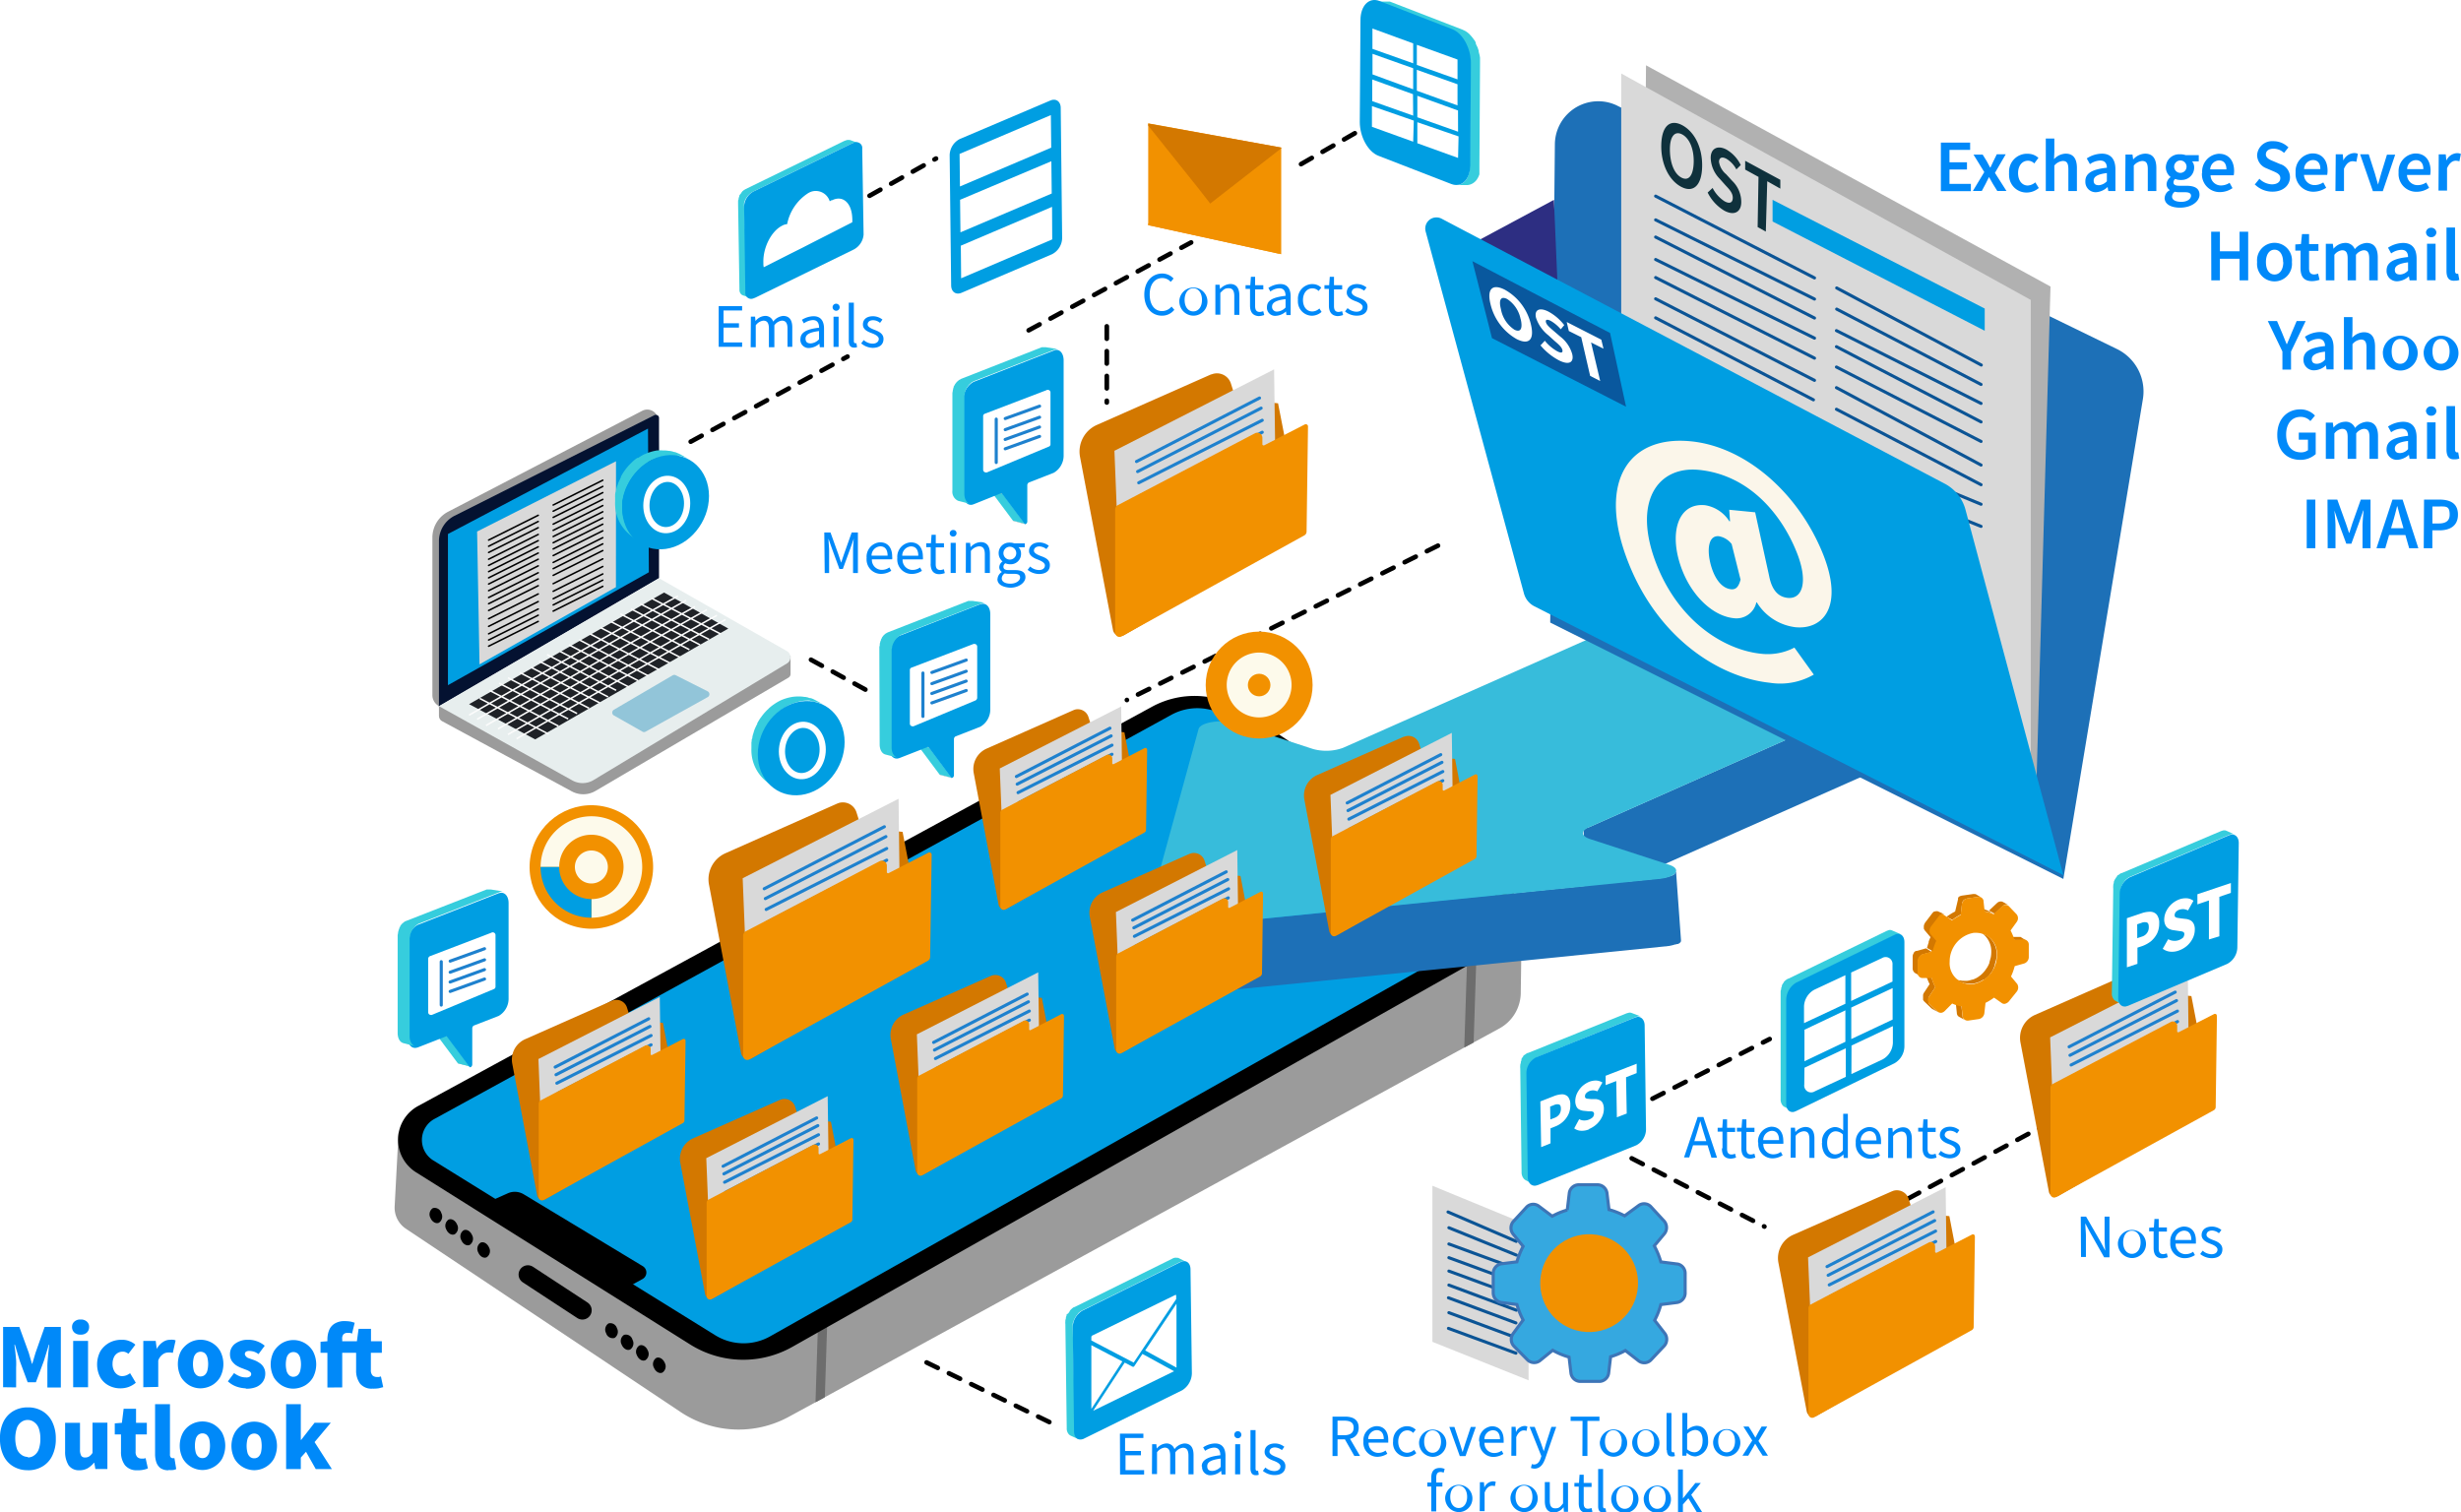 <svg xmlns="http://www.w3.org/2000/svg" viewBox="0 0 396.88 243.91"><defs><clipPath id="a"><path d="m298.33 111.87.26 9.77c0 .3-.28.58-.84.83l-.26-9.78c.57-.25.85-.52.84-.82" fill="none"/></clipPath><clipPath id="b"><path fill="none" d="m75.87 171.99-1.93-.5-.09-.07 1.93.5z"/></clipPath><clipPath id="c"><path fill="none" d="m70.15 166.55 1.93.5.09.07-1.93-.5z"/></clipPath><clipPath id="d"><path fill="none" d="m165.38 84.53-1.93-.5-.09-.07 1.93.5z"/></clipPath><clipPath id="e"><path d="m159.65 79.05 1.93.5a.1.1 0 0 1 .09.07l-1.93-.5a.1.1 0 0 0-.09-.07" fill="none"/></clipPath><clipPath id="f"><path fill="none" d="m153.55 125.48-1.93-.5-.09-.06 1.93.5z"/></clipPath><clipPath id="g"><path fill="none" d="m147.83 119.99 1.93.5.09.07-1.93-.5z"/></clipPath><clipPath id="h"><path fill="none" d="m322.88 161.82-.91-.5-.08-.05.92.5z"/></clipPath><clipPath id="i"><path fill="none" d="m312.58 163.22-.91-.49-.17-.12.91.49z"/></clipPath></defs><path d="M245.25 160.09a6.6 6.6 0 0 1-3.41 5.75l-4.19 2.28-1.51.82L133 225.34l-1.51.82-4.19 2.28a16.91 16.91 0 0 1-17.57-.74l-44.3-29.56a4.09 4.09 0 0 1-1.78-3.68l.62-11.75 109.79-47.82 71.37 12.29Z" fill="#9b9b9b"/><path d="m133.62 206.62-.6 18.72-1.51.82.63-19.59Zm104.68-58.76-.65 20.27-1.51.81.68-21.13Z" fill="#6d6d6d"/><path d="m242.77 152.27-114.92 64.9a16.1 16.1 0 0 1-16.59-.37L67 189a6.2 6.2 0 0 1 .33-10.58L185.74 114a14.31 14.31 0 0 1 14.89.68l42.49 28.47a5.44 5.44 0 0 1-.35 9.13M71.16 195.61a1.2 1.2 0 0 1-.37 1.58c-.48.22-1.09-.12-1.37-.77a1.2 1.2 0 0 1 .38-1.58 1.11 1.11 0 0 1 1.36.76m2.55 1.87a1.2 1.2 0 0 1-.38 1.58c-.48.22-1.09-.13-1.36-.78a1.2 1.2 0 0 1 .37-1.58c.48-.22 1.09.13 1.37.78m2.42 1.72a1.2 1.2 0 0 1-.38 1.58c-.48.22-1.09-.13-1.36-.78a1.2 1.2 0 0 1 .38-1.58c.48-.22 1.09.13 1.36.78m2.74 2a1.2 1.2 0 0 1-.38 1.57c-.48.23-1.09-.12-1.36-.77a1.2 1.2 0 0 1 .37-1.58c.5-.22 1.09.13 1.37.78m20.62 13a1.2 1.2 0 0 1-.38 1.58 1.11 1.11 0 0 1-1.36-.76 1.2 1.2 0 0 1 .38-1.58 1.11 1.11 0 0 1 1.36.76m2.51 1.87a1.2 1.2 0 0 1-.38 1.58c-.48.22-1.09-.13-1.36-.78a1.2 1.2 0 0 1 .37-1.58 1.09 1.09 0 0 1 1.37.78m2.46 1.72a1.2 1.2 0 0 1-.38 1.58c-.48.22-1.09-.13-1.36-.78a1.2 1.2 0 0 1 .38-1.58c.48-.22 1.09.13 1.36.78m2.74 2a1.2 1.2 0 0 1-.38 1.58c-.48.22-1.09-.13-1.36-.78a1.2 1.2 0 0 1 .37-1.58c.48-.22 1.09.13 1.37.78"/><path d="m85.13 205.55 8.79 5.76" fill="none" stroke="#000" stroke-linecap="round" stroke-miterlimit="10" stroke-width="3"/><path d="m197.93 115.68 42.85 28.42a3.43 3.43 0 0 1-.21 5.82l-116.4 65.61a8.71 8.71 0 0 1-8.82-.19l-45.51-28.22a3.87 3.87 0 0 1-1.2-5.34 3.8 3.8 0 0 1 1.37-1.3l118.86-65.18a8.71 8.71 0 0 1 9.06.38" fill="#009ee2"/><path d="m81.86 192.46-3.06 1.36 22.11 13.93 2.71-1.48a1.2 1.2 0 0 0 .47-1.63 1.3 1.3 0 0 0-.39-.42l-19.2-11.59a2.78 2.78 0 0 0-2.64-.17"/><g clip-path="url(#a)"><path d="m298.33 111.87.26 9.77v.08l-.26-9.77Z" fill="#5d5d5d"/><path d="m298.32 112 .26 9.77v.08l-.28-9.85v-.08" fill="#606060"/><path d="m298.3 112 .26 9.77v.08l-.26-9.78Z" fill="#636363"/><path d="m298.27 112.1.26 9.78v.12l-.26-9.77Z" fill="#666"/><path d="m298.23 112.18.26 9.77-.06.08-.26-9.78Z" fill="#696969"/><path d="m298.17 112.25.26 9.78-.07.07-.26-9.77Z" fill="#6c6c6c"/><path d="m298.1 112.33.26 9.77-.09.08-.27-9.78Z" fill="#707070"/><path d="m298 112.4.26 9.78-.11.08-.26-9.78Z" fill="#737373"/><path d="m297.9 112.48.26 9.78-.14.08-.26-9.78Z" fill="#767676"/><path d="m297.76 112.56.26 9.78-.2.1-.26-9.78Z" fill="#797979"/><path d="m297.56 112.66.26 9.78h-.07l-.26-9.78Z" fill="#7c7c7c"/></g><path d="m300.75 113.67-44.64 19.8H256l-.21.11-.09.06-.11.09-.1.08-.06.09-.05.08v.24l1 11V145l.15-.22.26-.21.38-.21 44.64-19.8Z" fill="#1d70b7"/><path d="M270.28 140.37a.37.37 0 0 1 0 .21l-.12.2-.16.22-.27.17h-.05l-.27.13h-.12l-.24.07-.25.08-.26.05-.29.06-.56.08-78.64 8h-1.61l-.71-.1-.62-.15-.27-.11-.2-.08-.21-.13-.14-.09-.15-.16-.08-.08a.9.9 0 0 1-.1-.27l1 11a.9.9 0 0 0 .1.27l.07.08.16.16.14.09.21.12.19.08.24.1.27.08.25.06H190l78.59-7.89h.07l.44-.06h.05l.29-.06.27-.06.25-.07.19-.06h.12l.18-.07h.15l.15-.09h.06l.1-.09.07-.09.06-.08.05-.09v-.18Z" fill="#1d70b7"/><path d="M186 149.38c-.78-.26-1.25-.65-1.13-1.1l8.42-30.71c.29-1.07 3.61-1.61 5.7-.93l12.75 4.15a8 8 0 0 0 4.84-.18l44.65-19.8a7.82 7.82 0 0 1 4.83-.18l34.44 11.19c1.41.46 1.54 1.29.28 1.85l-44.64 19.8c-1.26.56-1.14 1.38.27 1.84l12.76 4.15c2.08.68 1.18 2-1.55 2.28L189 149.63a8 8 0 0 1-3-.25" fill="#37bcdb"/><path d="m70.79 113.92-.33-.27a2 2 0 0 1-.73-1.54V86.69a4.7 4.7 0 0 1 2.53-4.16l31.31-16.28a1.76 1.76 0 0 1 2.37.75 1.7 1.7 0 0 1 .2.77l.14 6.37Zm0 0v1.5a1 1 0 0 0 .55.91l20.88 11.3a3.9 3.9 0 0 0 3.79-.06l31.15-18.29a.69.69 0 0 0 .33-.58v-2.92Z" fill="#9b9b9b"/><path d="M106.28 67.38a.47.47 0 0 0-.46-.46.5.5 0 0 0-.21 0L73.19 83.24a4.59 4.59 0 0 0-2.4 4v26.67l35.49-20.67Z" fill="#041231"/><path d="m104.5 69.12-32.26 17v24.38l32.4-18.21Z" fill="#009ee2"/><path d="M106.28 93.25 126.9 105a1.16 1.16 0 0 1 0 2l-31.21 18.82a3.41 3.41 0 0 1-3.36.06l-21.54-12Z" fill="#e7eeee"/><path d="m107.09 95.56-31.44 18 10.66 5.68 31.14-17.87Z" fill="#1f2227"/><path d="M108.46 108.92 99 114.46a.54.54 0 0 0-.2.72.55.55 0 0 0 .2.2l4.6 2.61a.49.49 0 0 0 .52 0l10-5.56a.53.53 0 0 0 .23-.71.57.57 0 0 0-.23-.23l-5.1-2.57a.52.52 0 0 0-.56 0" fill="#92c5d9"/><path d="m99.34 74.39-22.4 11.33.39 21.42 22-12.45Z" fill="#d9d9d9"/><path d="m86.8 83.1-8 4m8-3-8 4m8-3-8 4m8-2.91-8 4m8-3-8 4m8-3-8 4m8-3-8 4m8-3-8 4m8-2.93-8 4m8-2.89-8 4m8-3-8 4m8-2.91-8 4m8-2.67-8 4m8-2.77-8 4m8-2.8-8 4m8-3-8 4m8-3-8 4m18.41-26.77-8 4m8-3-8 4m8-3-8 4m8-2.91-8 4m8-3-8 4m8-3-8 4m8-3-8 4m8-3-8 4m8-2.93-8 4m8-2.89-8 4m8-3-8 4m8-2.92-8 4m8-2.66-8 4m8-2.77-8 4m8-2.8-8 4m8-3-8 4m8-3-8 4" fill="none" stroke="#000" stroke-linecap="round" stroke-linejoin="round" stroke-width=".25"/><path d="M109.35 96.12c-.45.13-33.7 19.21-33.7 19.21m35-18.51C110.2 97 76.94 116 76.94 116m35.14-18.17c-.45.17-33.7 19.17-33.7 19.17M114 98.34c-.45.13-33.7 19.22-33.7 19.22m35.32-18.32c-.45.12-33.7 19.21-33.7 19.21M117 99.93c-.45.12-33.7 19.21-33.7 19.21m-5.94-6.51 11.14 5.77m-9.57-7.07 11.14 5.77m-9.58-6.92 11.14 5.76m-9.71-6.63 11.14 5.76m-9.25-6.62L95 114.22m-9.4-6.62 11.14 5.76m-9.81-6.74 11.14 5.77m-9.85-6.82 11.14 5.76m-9-6.26 11.14 5.77M91.76 104l11.15 5.77m-9.5-6.59 11.14 5.82m-9.41-6.78 11.14 5.78m-9.46-6.8 11.18 5.71m-9.43-6.64 11.1 5.73m-9.63-7 11.14 5.77m-9.42-6.58L112.9 104m-9.68-6.65 11.14 5.77m-9.29-6.64 11.15 5.76" fill="none" stroke="#fcfcfc" stroke-miterlimit="10" stroke-width=".25"/><path d="m231.9 88-50.17 24.89m126 80.41L332 180.23" fill="none" stroke="#000" stroke-linecap="round" stroke-miterlimit="10" stroke-width=".75" stroke-dasharray="2,2"/><path d="m344.08 156.67-15.89 7a4.05 4.05 0 0 0-2.35 4.48l4.57 24a1 1 0 0 0 1.22.84 1.2 1.2 0 0 0 .32-.11l24.86-14.53-3.41-17.71-5.87-.58-.68-2.16a2 2 0 0 0-2.49-1.34z" fill="#d37800"/><path d="m352.81 156-22.19 11.3.95 23.88 21.51-12.7Z" fill="#d9d9d9"/><path d="m350.79 160-17.11 8.82m17.32-7.45-17.18 8.82m17.33-7.13L334 171.75m17.17-7-17 8.86" fill="none" stroke="#1e81ce" stroke-linecap="round" stroke-linejoin="round" stroke-width=".5"/><path d="m357.52 163.88-.2 14.65a.59.59 0 0 1-.31.52l-25.43 14a.59.59 0 0 1-.82-.22.65.65 0 0 1-.08-.31v-17.1a.71.71 0 0 1 .38-.62l19.05-10a.69.69 0 0 1 .93.33.7.7 0 0 1 .07.32v.85a.15.15 0 0 0 .12.17.14.14 0 0 0 .11 0l5.72-2.93a.32.32 0 0 1 .43.15.4.4 0 0 1 0 .16" fill="#f29100"/><path d="m226.43 118.79-14 6.2a3.6 3.6 0 0 0-2.07 4l4 21.16a.94.94 0 0 0 1.09.74.9.9 0 0 0 .27-.1L237.65 138l-3-15.61-5.18-.52-.6-1.9a1.8 1.8 0 0 0-2.23-1.22l-.21.07" fill="#d37800"/><path d="m234.13 118.19-19.57 10 .84 21.07 19-11.21Z" fill="#d9d9d9"/><path d="m232.35 121.7-15.09 7.79m15.28-6.55-15.15 7.78m15.29-6.29-15.15 7.67m15.15-6.2-15 7.81" fill="none" stroke="#1e81ce" stroke-linecap="round" stroke-linejoin="round" stroke-width=".5"/><path d="m238.29 125.15-.18 12.92a.5.5 0 0 1-.27.46l-22.44 12.4a.53.53 0 0 1-.72-.2.5.5 0 0 1-.07-.26v-15.09a.61.61 0 0 1 .34-.55l16.8-8.8a.62.62 0 0 1 .84.26.6.6 0 0 1 .07.32v.74a.15.15 0 0 0 .15.15h.06l5-2.59a.28.28 0 0 1 .38.1.3.3 0 0 1 0 .15" fill="#f29100"/><path d="m191.84 137.7-14 6.2a3.59 3.59 0 0 0-2.08 4l4 21.16a.92.92 0 0 0 1.08.74 1 1 0 0 0 .29-.1l21.92-12.81-3-15.62-5.18-.52-.6-1.9a1.8 1.8 0 0 0-2.23-1.22z" fill="#d37800"/><path d="m199.53 137.09-19.57 10 .84 21.07 19-11.21Z" fill="#d9d9d9"/><path d="m197.75 140.6-15.09 7.79m15.34-6.55-15.15 7.79m15.28-6.29L182.94 151m15.14-6.2-15 7.82" fill="none" stroke="#1e81ce" stroke-linecap="round" stroke-linejoin="round" stroke-width=".5"/><path d="m203.69 144.06-.17 12.94a.61.61 0 0 1-.28.46l-22.43 12.4a.54.54 0 0 1-.73-.21.5.5 0 0 1-.07-.26v-15.1a.61.61 0 0 1 .34-.55l16.8-8.8a.62.62 0 0 1 .84.26.6.6 0 0 1 .07.32v.75a.14.14 0 0 0 .13.15h.08l5-2.59a.28.28 0 0 1 .38.1.3.3 0 0 1 0 .16" fill="#f29100"/><path d="m173.11 114.53-14 6.2a3.6 3.6 0 0 0-2.07 4l4 21.17a.94.94 0 0 0 1.09.74.9.9 0 0 0 .27-.1l21.93-12.82-3-15.62-5.18-.52-.6-1.89a1.8 1.8 0 0 0-2.23-1.24z" fill="#d37800"/><path d="m180.81 113.93-19.58 10 .85 21.06 19-11.2Z" fill="#d9d9d9"/><path d="m179 117.44-15.09 7.79m15.28-6.55-15.15 7.78m15.29-6.29-15.15 7.66m15.15-6.19-15 7.81" fill="none" stroke="#1e81ce" stroke-linecap="round" stroke-linejoin="round" stroke-width=".5"/><path d="m185 120.89-.18 12.92a.5.5 0 0 1-.27.46l-22.44 12.4a.53.53 0 0 1-.72-.2.5.5 0 0 1-.07-.27v-15.08a.58.58 0 0 1 .33-.55l16.81-8.81a.62.62 0 0 1 .84.26.6.6 0 0 1 .07.32v.75a.14.14 0 0 0 .13.15h.08l5-2.59a.3.3 0 0 1 .4.15.4.4 0 0 1 0 .11" fill="#f29100"/><path d="m195.35 60.36-18.44 8.16a4.7 4.7 0 0 0-2.73 5.2l5.3 27.84a1.22 1.22 0 0 0 1.45 1 1 1 0 0 0 .34-.12l28.84-16.86-4-20.54-6.81-.68-.79-2.5a2.36 2.36 0 0 0-3-1.53l-.19.07" fill="#d37800"/><path d="M205.47 59.57 179.72 72.7l1.11 27.7 25-14.73Z" fill="#d9d9d9"/><path d="m203.12 64.19-19.84 10.24m20.1-8.61-19.92 10.23m20.1-8.27-19.92 10.08m19.92-8.15L183.83 80" fill="none" stroke="#1e81ce" stroke-linecap="round" stroke-linejoin="round" stroke-width=".5"/><path d="m210.94 68.73-.23 17a.7.7 0 0 1-.36.61l-29.51 16.31a.69.69 0 0 1-.93-.33.6.6 0 0 1-.07-.29V82.18a.82.82 0 0 1 .44-.72l22.1-11.58a.82.82 0 0 1 1.2.76v1a.19.19 0 0 0 .21.19h.06l6.63-3.41a.37.37 0 0 1 .45.27" fill="#f29100"/><path d="m98.7 161.39-14 6.2a3.59 3.59 0 0 0-2.08 4l4 21.17a.94.94 0 0 0 1.11.74 1.2 1.2 0 0 0 .26-.1l21.92-12.82-3-15.62-5.18-.51-.6-1.9a1.79 1.79 0 0 0-2.23-1.23z" fill="#d37800"/><path d="m106.4 160.79-19.57 10 .84 21.06 19-11.2Z" fill="#d9d9d9"/><path d="m104.62 164.3-15.09 7.79m15.29-6.55-15.15 7.78M105 167l-15.2 7.69m15.2-6.19-15 7.81" fill="none" stroke="#1e81ce" stroke-linecap="round" stroke-linejoin="round" stroke-width=".5"/><path d="m110.56 167.75-.18 12.92a.5.5 0 0 1-.27.46l-22.44 12.4a.53.53 0 0 1-.72-.2.5.5 0 0 1-.07-.27V178a.61.61 0 0 1 .34-.55l16.8-8.81a.62.62 0 0 1 .84.26.6.6 0 0 1 .07.32v.78a.14.14 0 0 0 .13.15h.08l5-2.59a.3.3 0 0 1 .4.15.4.4 0 0 1 0 .1" fill="#f29100"/><path d="m159.74 157.41-14 6.2a3.6 3.6 0 0 0-2.08 3.95l4 21.17a.94.94 0 0 0 1.09.74.9.9 0 0 0 .27-.1l22-12.82-3-15.62-5.18-.51-.6-1.9a1.8 1.8 0 0 0-2.25-1.2 1 1 0 0 0-.23.09" fill="#d37800"/><path d="m167.43 156.81-19.57 10 .84 21.06 19-11.2Z" fill="#d9d9d9"/><path d="m165.65 160.32-15.09 7.79m15.29-6.55-15.15 7.78m15.3-6.29-15.14 7.66m15.14-6.19-15 7.81" fill="none" stroke="#1e81ce" stroke-linecap="round" stroke-linejoin="round" stroke-width=".5"/><path d="m171.59 163.77-.17 12.92a.61.61 0 0 1-.28.46l-22.43 12.4a.53.53 0 0 1-.72-.2.5.5 0 0 1-.07-.27V174a.58.58 0 0 1 .33-.55l16.8-8.81a.63.63 0 0 1 .85.27.64.64 0 0 1 .07.31v.78a.14.14 0 0 0 .14.14h.06l5-2.59a.29.29 0 0 1 .39.15.3.3 0 0 1 0 .12" fill="#f29100"/><path d="m135 129.6-18 8a4.6 4.6 0 0 0-2.66 5.08l5.17 27.17a1.2 1.2 0 0 0 1.41.94 1 1 0 0 0 .34-.12l28.15-16.46-3.85-20.05-6.65-.66-.77-2.44a2.31 2.31 0 0 0-2.85-1.57z" fill="#d37800"/><path d="m144.91 128.82-25.14 12.82 1.09 27 24.36-14.38Z" fill="#d9d9d9"/><path d="m142.62 133.33-19.38 10m19.63-8.41-19.45 10m19.58-8.08-19.44 9.83m19.44-7.95-19.26 10" fill="none" stroke="#1e81ce" stroke-linecap="round" stroke-linejoin="round" stroke-width=".5"/><path d="m150.25 137.76-.25 16.59a.72.72 0 0 1-.35.59l-28.81 15.92a.68.68 0 0 1-.92-.28.7.7 0 0 1-.08-.32V150.9a.81.81 0 0 1 .43-.71l21.58-11.3a.81.81 0 0 1 1.08.34.8.8 0 0 1 .09.4v1a.17.17 0 0 0 .16.19.14.14 0 0 0 .11 0l6.47-3.33a.37.37 0 0 1 .47.22.3.3 0 0 1 0 .07" fill="#f29100"/><path d="m125.78 177.38-14 6.2a3.6 3.6 0 0 0-2.07 3.95l4 21.17a.94.94 0 0 0 1.09.74.9.9 0 0 0 .27-.1L137 196.52l-3-15.62-5.18-.52-.59-1.9a1.8 1.8 0 0 0-2.26-1.17z" fill="#d37800"/><path d="m133.48 176.78-19.58 10 .85 21.06 19-11.2Z" fill="#d9d9d9"/><path d="m131.7 180.29-15.09 7.79m15.28-6.55-15.15 7.78M132 183l-15.15 7.66m15.15-6.17-15 7.81" fill="none" stroke="#1e81ce" stroke-linecap="round" stroke-linejoin="round" stroke-width=".5"/><path d="m137.64 183.74-.18 12.92a.5.5 0 0 1-.27.46l-22.44 12.4a.53.53 0 0 1-.72-.2.5.5 0 0 1-.07-.27V194a.58.58 0 0 1 .33-.55l16.81-8.81a.62.62 0 0 1 .84.26.6.6 0 0 1 .07.32v.78a.14.14 0 0 0 .13.15h.08l5-2.59a.3.3 0 0 1 .4.15.3.3 0 0 1 0 .09" fill="#f29100"/><path d="M190 202.85h-.19a.86.86 0 0 0-.39 0 .9.9 0 0 0-.33.12l-15.82 7.83h-.09l-.15.11-.1.07-.22.2-.05.06-.14.16v.06l-.08.11-.07.1-.06.11-.31.22v.18l-.1.24v.17l-.09.33v.15a2 2 0 0 0 0 .47l.22 16.75a1.4 1.4 0 0 0 .37 1.06 1.2 1.2 0 0 0 .26.18l1.36.62a1.31 1.31 0 0 1-.63-1.23l-.39-16.8v-.62a1 1 0 0 1 .09-.33l.06-.17.1-.23.09-.19.09-.15.13-.21.08-.1.19-.23v-.06l.27-.23.1-.07.24-.15 15.82-7.83.33-.12a.9.9 0 0 1 .4 0l.26.06Z" fill="#36cddd"/><path d="M190.7 203.42c.73-.16 1.28.35 1.29 1.29l.22 16.76a3.3 3.3 0 0 1-1.56 2.74L174.83 232a1 1 0 0 1-.34.12c-.72.17-1.27-.34-1.28-1.28l-.21-16.73a3.19 3.19 0 0 1 1.56-2.74l15.82-7.83Z" fill="#009ee2"/><path d="m181 219.56-5 7.66v-10.28Zm3.24-1.21 5.1 2.79-13.05 6.38 5.09-7.77 1.29.67a.17.17 0 0 0 .14 0 .3.3 0 0 0 .14-.13Z" fill="#fff"/><path d="M189.68 209v.51l-6.86 10.24-6.82-3.57v-.51a.3.3 0 0 1 .16-.29l13.38-6.54c.08-.05.13 0 .14.15m-5 8.8 5.05-7.54v10.31Z" fill="#fff"/><g clip-path="url(#b)"><path d="m75.87 172-1.93-.5-.09-.07 1.93.5Z" fill="#858585"/></g><path d="m75.78 172-1.93-.5-3.61-4.84 1.93.5Z" fill="#36cddd"/><g clip-path="url(#c)"><path d="m72.17 167.12-1.93-.5-.09-.07 1.93.5Z" fill="#858585"/></g><path d="M80.65 144c.78-.14 1.37.55 1.37 1.65V161a3.21 3.21 0 0 1-1.6 2.84l-4 1.55a.51.51 0 0 0-.26.44v5.83a.5.5 0 0 1-.29.46.2.2 0 0 1-.16-.07l-3.61-4.84a.14.14 0 0 0-.17-.07l-4.55 1.78-.25.06c-.77.14-1.37-.54-1.37-1.65V152a3.1 3.1 0 0 1 1.6-2.84l13-5.08a1 1 0 0 1 .29-.07" fill="#009ee2"/><path d="M79.16 143.45h-.68l-13 5.08a1 1 0 0 0-.34.19l-.11.09-.21.18-.07.08-.2.26v.07l-.06.1-.1.17v.09l-.06.14-.06.14v.08l-.07.21v.11l-.07.37v15.78c0 .89.38 1.5.93 1.64l1.93.5c-.55-.14-.93-.76-.93-1.64v-15.78l.09-.42v-.11a.9.9 0 0 1 .1-.29l.06-.14c0-.08.07-.16.11-.23l.1-.17c0-.06.07-.12.11-.17l.2-.26.11-.12.21-.18.11-.09a1.1 1.1 0 0 1 .34-.19l13-5.08.24-.07a1.1 1.1 0 0 1 .44 0Z" fill="#36cddd"/><path d="m79.32 150.39-10 3.82a.49.49 0 0 0-.27.41v8.63a.43.43 0 0 0 .41.43.6.6 0 0 0 .18 0l10-4.17a.4.4 0 0 0 .27-.4v-8.31a.44.44 0 0 0-.44-.44h-.15" fill="#fff"/><path d="M71.16 155.09v7M72.6 155l5.54-2m-5.54 3.79 5.54-2m-5.55 3.58 5.54-2m-5.53 3.52 5.54-2" fill="none" stroke="#1e81ce" stroke-linecap="round" stroke-linejoin="round" stroke-width=".5"/><g clip-path="url(#d)"><path d="m165.38 84.53-1.93-.5-.09-.07 1.93.5Z" fill="#858585"/></g><path d="m165.29 84.47-1.93-.5-3.62-4.85 1.93.5Z" fill="#36cddd"/><g clip-path="url(#e)"><path d="m161.67 79.62-1.93-.5a.1.1 0 0 0-.09-.07l1.93.5a.1.1 0 0 1 .09.07" fill="#858585"/></g><path d="M170.16 56.44c.77-.13 1.36.55 1.37 1.66v15.31a3.21 3.21 0 0 1-1.6 2.84l-4 1.56a.51.51 0 0 0-.26.44v5.83a.45.45 0 0 1-.29.45.2.2 0 0 1-.16-.07l-3.62-4.84a.2.2 0 0 0-.16-.07L157 81.33l-.24.07c-.78.13-1.37-.55-1.38-1.66V64.43a3.2 3.2 0 0 1 1.62-2.84l13-5.08Z" fill="#009ee2"/><path d="M168.67 56H168l-13 5.1-.35.19-.1.09-.22.19-.07.08-.21.26-.05.09-.05.1-.1.17-.06.1v.13l-.07.15v.07l-.06.21V63l-.07.38v15.74a1.61 1.61 0 0 0 .93 1.65l1.94.49c-.55-.14-.94-.75-.94-1.64V63.84a.74.74 0 0 1 .08-.41c.08-.13 0-.08 0-.12l.09-.28.07-.15.11-.23.1-.17.11-.17.2-.26.1-.11.22-.19.1-.09.35-.19 13-5.08.24-.07a1.1 1.1 0 0 1 .44 0Z" fill="#36cddd"/><path d="m168.83 62.9-10 3.82a.4.4 0 0 0-.28.4v8.63a.44.44 0 0 0 .42.44.5.5 0 0 0 .18 0l10-4.17a.39.39 0 0 0 .26-.4V63.3a.43.43 0 0 0-.43-.43h-.15" fill="#fff"/><path d="M160.66 67.59v7m1.45-7.09 5.54-2m-5.54 3.79 5.54-2m-5.55 3.58 5.54-2m-5.53 3.51 5.54-2" fill="none" stroke="#1e81ce" stroke-linecap="round" stroke-linejoin="round" stroke-width=".5"/><g clip-path="url(#f)"><path d="m153.55 125.48-1.93-.5-.09-.06 1.93.5Z" fill="#858585"/></g><path d="m153.46 125.42-1.93-.5-3.61-4.84 1.93.49Z" fill="#36cddd"/><g clip-path="url(#g)"><path d="m149.85 120.57-1.93-.5-.09-.07 1.93.5Z" fill="#858585"/></g><path d="M158.33 97.39c.78-.13 1.37.55 1.37 1.66v15.31a3.21 3.21 0 0 1-1.6 2.84l-4 1.56a.51.51 0 0 0-.26.44v5.8a.45.45 0 0 1-.29.45.23.23 0 0 1-.16-.06l-3.61-4.85a.19.19 0 0 0-.17-.07l-4.55 1.78-.25.07c-.77.14-1.37-.55-1.37-1.65v-15.29a3.1 3.1 0 0 1 1.6-2.84l13-5.08Z" fill="#009ee2"/><path d="M156.84 96.91h-.68l-13 5.08-.34.19-.11.09-.21.19-.07.09-.2.26v.06l-.06.1-.1.18v.09l-.06.13-.06.15v.08l-.07.21v.11a.74.74 0 0 1-.07.38v.42l.05 15.32c0 .88.38 1.5.93 1.64l1.93.5c-.55-.15-.93-.76-.93-1.64v-15.78l.09-.42v-.11l.1-.29.06-.15.11-.22.1-.18.11-.16.2-.27.11-.11.21-.19.11-.09.34-.19 13-5.08.24-.07a1.1 1.1 0 0 1 .44 0Z" fill="#36cddd"/><path d="m157 103.85-10 3.82a.4.4 0 0 0-.27.4v8.63a.43.43 0 0 0 .43.43.5.5 0 0 0 .16 0l10-4.17a.52.52 0 0 0 .27-.4v-8.28a.43.43 0 0 0-.43-.43.5.5 0 0 0-.16 0" fill="#fff"/><path d="M148.84 108.54v7m1.44-7.09 5.54-2m-5.54 3.8 5.54-2m-5.55 3.59 5.54-2m-5.53 3.52 5.54-2" fill="none" stroke="#1e81ce" stroke-linecap="round" stroke-linejoin="round" stroke-width=".5"/><path d="M305.15 150.06 305 150a.86.86 0 0 0-.39 0l-.33.12-15.88 7.72h-.09l-.15.11-.1.06-.24.2-.15.16v.07l-.09.1-.07.11-.06.1-.09.15v.18l-.11.24v.17l-.09.33v17.45a1.47 1.47 0 0 0 .37 1.06 1.1 1.1 0 0 0 .25.18l1.35.64a1.31 1.31 0 0 1-.61-1.24v-16.8a1.8 1.8 0 0 1 .05-.47v-.15l.09-.33.06-.17.11-.24.09-.18.09-.15.14-.21.08-.11v-.15l.27-.23.1-.07.24-.14 15.88-7.72a.9.9 0 0 1 .33-.12.86.86 0 0 1 .39 0l.26.07Z" fill="#36cddd"/><path d="M305.85 150.64c.72-.16 1.27.36 1.27 1.3v16.8a3.2 3.2 0 0 1-1.59 2.73l-15.87 7.71-.34.13c-.72.16-1.26-.36-1.26-1.3v-16.8a3.3 3.3 0 0 1 1.59-2.73l15.88-7.72a1 1 0 0 1 .32-.12" fill="#009ee2"/><path d="m297.6 161.88-6.67 3.12v-2.72a3.2 3.2 0 0 1 1.67-2.67l5-2.34Zm0 1.06v5.07l-6.6 3.14v-5.08Zm-6.6 9.26 6.67-3.14v4.6l-5 2.34a1.11 1.11 0 0 1-1.53-.33 1.1 1.1 0 0 1-.17-.76Zm14.22-12.85v5.08l-6.67 3.14v-5.08Zm-6.63 9.27 6.67-3.14v2.71a3.19 3.19 0 0 1-1.69 2.68l-5 2.34Zm6.61-13.05v2.73l-6.67 3.13v-4.59l5-2.34a1.11 1.11 0 0 1 1.52.39 1.14 1.14 0 0 1 .15.68" fill="#fff"/><path d="m263.23 163.4-.19-.07a.86.86 0 0 0-.39 0l-.33.09-15.89 6.39h-.08l-.16.09-.1.06-.23.18h-.06l-.14.14v.06l-.08.11-.07.09-.06.1-.09.14v.22l-.1.22v.17l-.09.32v.14a2 2 0 0 0 0 .47l.21 16.71a1.6 1.6 0 0 0 .38 1.09 1 1 0 0 0 .26.2l1.36.74a1.39 1.39 0 0 1-.63-1.28l-.27-16.78v-.61a2.4 2.4 0 0 1 .08-.32l.06-.16.11-.23.09-.18.08-.14.14-.19.08-.1.19-.21h.05l.27-.21.1-.06.24-.13 15.89-6.46a1 1 0 0 1 .33-.08.86.86 0 0 1 .39 0l.26.09Z" fill="#36cddd"/><path d="M263.94 164c.72-.11 1.28.45 1.29 1.39l.22 16.72a2.91 2.91 0 0 1-1.57 2.59L248 191.12l-.34.09c-.72.1-1.27-.46-1.28-1.39l-.22-16.72a2.91 2.91 0 0 1 1.57-2.59l15.89-6.39a1.2 1.2 0 0 1 .32-.08" fill="#009ee2"/><path d="m248.54 185-.13-7.37 2.24-.88a4 4 0 0 1 1.27-.27 1.33 1.33 0 0 1 .94.39 2 2 0 0 1 .38 1.3 3.45 3.45 0 0 1-.32 1.58 3.9 3.9 0 0 1-.9 1.18 3.9 3.9 0 0 1-1.24.75l-.73.29v2.42Zm1.48-4.46.65-.25a1.67 1.67 0 0 0 .81-.6 1.6 1.6 0 0 0 .24-.93c0-.36-.1-.57-.3-.64a1.22 1.22 0 0 0-.82.1l-.61.24Zm6.24 1.59a3 3 0 0 1-1.25.23 2 2 0 0 1-1.14-.38l.8-1.49a1.6 1.6 0 0 0 .77.21 2 2 0 0 0 .83-.15 1.9 1.9 0 0 0 .61-.39 1 1 0 0 0 .19-.53.42.42 0 0 0-.12-.3 1.2 1.2 0 0 0-.31-.11h-.47l-.81-.08a2 2 0 0 1-.64-.19 1 1 0 0 1-.49-.49 2 2 0 0 1-.19-.86 3 3 0 0 1 .27-1.24 4.1 4.1 0 0 1 .8-1.13 3.9 3.9 0 0 1 1.19-.77 2.9 2.9 0 0 1 1.12-.2 2.1 2.1 0 0 1 1 .32l-.82 1.42a2.1 2.1 0 0 0-.65-.16 1.9 1.9 0 0 0-.62.11 1.5 1.5 0 0 0-.53.36.66.66 0 0 0-.19.5.3.3 0 0 0 .12.29.6.6 0 0 0 .34.1l.5.05h.8a2 2 0 0 1 .67.2 1 1 0 0 1 .44.49 2 2 0 0 1 .17.84 2.9 2.9 0 0 1-.26 1.26 4 4 0 0 1-.81 1.17 4.2 4.2 0 0 1-1.32.87m4.49-1.89-.1-5.85-1.71.66v-1.51l5-1.94v1.51l-1.71.67.11 5.85Z" fill="#fff"/><path d="M137.05 22.57h-.19a1.1 1.1 0 0 0-.4.05l-.33.12-15.88 7.75-.09.05-.15.09-.1.07-.23.19v.05l-.15.15v.05l-.08.1-.08.09-.06.09-.09.13v.16l-.1.21v.14a1 1 0 0 1-.09.28v.52l.22 13.83a1 1 0 0 0 .37.85l.26.12 1.37.41a.9.9 0 0 1-.63-1L120 33.25a3 3 0 0 1 0-.4v-.12l.09-.28.06-.15.1-.2.09-.16.09-.13.13-.18.08-.1.2-.2.26-.22.1-.06.24-.14 15.89-7.75.33-.13a.86.86 0 0 1 .39 0h.27Z" fill="#36cddd"/><path d="M137.76 23a.94.94 0 0 1 1.23.51 1 1 0 0 1 .06.49l.22 13.84a3 3 0 0 1-1.57 2.39L121.82 48l-.34.13a.94.94 0 0 1-1.22-.52 1 1 0 0 1-.06-.48l-.2-13.88a2.89 2.89 0 0 1 1.56-2.39l15.89-7.75Z" fill="#009ee2"/><path d="m134.16 32.26-.35.2a2.36 2.36 0 0 0-2.94-1.56 2.7 2.7 0 0 0-.54.25 7.7 7.7 0 0 0-3.39 5 1.9 1.9 0 0 0-.83.26c-1.73.88-3.1 3.55-3 6a2.5 2.5 0 0 0 .06.69l4.24-2.15 2-1 1.85-.95 2.48-1.26 3.7-1.89a4.5 4.5 0 0 0 0-.73c-.11-2.45-1.56-3.69-3.28-2.81" fill="#fff"/><path d="m359.1 134-.19-.07a.9.9 0 0 0-.4 0l-.33.1-16 6.77h-.08l-.16.09-.1.06-.24.18h-.05l-.15.15v.06l-.08.11-.08.09-.06.11-.09.14-.05.07-.05.11-.1.23v.17l-.09.32v.15a2 2 0 0 0 0 .47l-.23 16.82a1.5 1.5 0 0 0 .34 1.08 1 1 0 0 0 .25.2l1.34.72a1.39 1.39 0 0 1-.6-1.28L342 144a1.8 1.8 0 0 1 0-.47v-.15l.1-.32.06-.17c0-.08.07-.16.11-.23l.1-.18.09-.14.14-.2.08-.11.2-.21.27-.22.1-.06.24-.13 16-6.77.33-.1a.9.9 0 0 1 .4 0l.25.09Z" fill="#36cddd"/><path d="M359.79 134.61c.73-.12 1.26.44 1.25 1.38l-.23 16.82a3.09 3.09 0 0 1-1.63 2.64l-16 6.76-.34.1c-.72.12-1.25-.43-1.24-1.37l.24-16.82a3.1 3.1 0 0 1 1.62-2.64l16-6.77Z" fill="#009ee2"/><path d="M343 156v-7.92l2.43-.82a4.1 4.1 0 0 1 1.39-.22 1.38 1.38 0 0 1 1 .47 2.18 2.18 0 0 1 .39 1.42 3.6 3.6 0 0 1-.37 1.67 4.1 4.1 0 0 1-1 1.23 5.2 5.2 0 0 1-1.35.74l-.79.26v2.61Zm1.67-4.7.71-.24a1.54 1.54 0 0 0 1.15-1.58c0-.39-.1-.63-.31-.71a1.3 1.3 0 0 0-.89.07l-.67.22Zm6.68 2a3.1 3.1 0 0 1-1.35.18 2.4 2.4 0 0 1-1.22-.47l.88-1.55a1.9 1.9 0 0 0 .83.26 2 2 0 0 0 .9-.11 2.1 2.1 0 0 0 .66-.39 1 1 0 0 0 .21-.56.41.41 0 0 0-.12-.33 1 1 0 0 0-.34-.13l-.5-.07-.88-.13a2.1 2.1 0 0 1-.69-.24 1.3 1.3 0 0 1-.51-.55 2 2 0 0 1-.2-.94 3.1 3.1 0 0 1 .32-1.31 4 4 0 0 1 .88-1.17 3.9 3.9 0 0 1 1.3-.77 3.1 3.1 0 0 1 1.21-.15 2 2 0 0 1 1 .4l-.87 1.56a2.1 2.1 0 0 0-.69-.21 2 2 0 0 0-.68.08 1.35 1.35 0 0 0-.58.36.78.78 0 0 0-.21.53.39.39 0 0 0 .12.31 1 1 0 0 0 .37.13l.54.08.86.1a2.1 2.1 0 0 1 .72.25 1.3 1.3 0 0 1 .47.55 1.9 1.9 0 0 1 .17.91 3.1 3.1 0 0 1-.3 1.34 4 4 0 0 1-.89 1.21 4.1 4.1 0 0 1-1.41.83m4.88-1.79v-6.29l-1.86.63v-1.63l5.4-1.82v1.6l-1.86.63V151Z" fill="#fff"/><path d="M.5 223.72V214h2.62l1.52 4.17.25.87.26.89h.06l.26-.89.26-.87L7.2 214h2.61v9.77H7.64v-3.27a10 10 0 0 1 .05-1.17l.12-1.33.13-1.15h-.06l-.8 2.61-1.29 3.46H4.46l-1.28-3.46-.78-2.61h-.06c0 .32.08.7.13 1.15l.13 1.35a11 11 0 0 1 0 1.17v3.23Zm12.5-8.48a1.4 1.4 0 0 1-1-.33 1.18 1.18 0 0 1-.38-.9 1.12 1.12 0 0 1 .38-.88 1.4 1.4 0 0 1 1-.33 1.4 1.4 0 0 1 1 .33 1.1 1.1 0 0 1 .37.88 1.2 1.2 0 0 1-.37.9 1.4 1.4 0 0 1-1 .33m-1.2 8.48v-7.47h2.4v7.47Zm7.64.18a3.94 3.94 0 0 1-1.93-.47 3.4 3.4 0 0 1-1.36-1.33 4.56 4.56 0 0 1 .06-4.23 4 4 0 0 1 1.44-1.34 4.1 4.1 0 0 1 2-.46 3 3 0 0 1 1.23.22 3 3 0 0 1 .95.57l-1.12 1.47a1.7 1.7 0 0 0-.41-.24 1 1 0 0 0-.52-.1 1.45 1.45 0 0 0-.86.25 1.53 1.53 0 0 0-.57.69 2.5 2.5 0 0 0-.2 1 2.3 2.3 0 0 0 .21 1.06 1.6 1.6 0 0 0 .56.69 1.3 1.3 0 0 0 .81.25 2.1 2.1 0 0 0 .65-.13 3 3 0 0 0 .6-.34l.92 1.54a4 4 0 0 1-1.11.66 3.9 3.9 0 0 1-1.35.24m3.67-.18v-7.47h2l.17 1.29a3 3 0 0 1 1-1.11 2 2 0 0 1 1.14-.36 2.4 2.4 0 0 1 .54 0 .9.9 0 0 1 .36.11l-.45 2-.35-.06h-.41a1.5 1.5 0 0 0-.86.3 2 2 0 0 0-.73 1v4.25Zm9.24.18a3.63 3.63 0 0 1-1.79-.47 4 4 0 0 1-1.36-1.33 4.58 4.58 0 0 1 0-4.23 4.05 4.05 0 0 1 1.36-1.34 3.65 3.65 0 0 1 4.94 1.34 4.52 4.52 0 0 1 0 4.23 3.6 3.6 0 0 1-1.36 1.33 4 4 0 0 1-1.79.47m0-1.92a1 1 0 0 0 .69-.25 1.4 1.4 0 0 0 .4-.69 4.4 4.4 0 0 0 0-2.11 1.4 1.4 0 0 0-.4-.69 1.11 1.11 0 0 0-1.38 0 1.44 1.44 0 0 0-.41.69 4.4 4.4 0 0 0 0 2.11 1.44 1.44 0 0 0 .41.69 1 1 0 0 0 .69.26Zm7.3 1.92a5 5 0 0 1-1.53-.29 4 4 0 0 1-1.37-.84l1-1.33a4 4 0 0 0 1 .55 2.8 2.8 0 0 0 .91.15 1 1 0 0 0 .65-.15.46.46 0 0 0 .12-.64.34.34 0 0 0-.12-.12 2.1 2.1 0 0 0-.51-.28l-.73-.28a5 5 0 0 1-1-.49 2.9 2.9 0 0 1-.71-.73 2 2 0 0 1-.27-1 2.09 2.09 0 0 1 .8-1.73 3.33 3.33 0 0 1 2.11-.65 3.9 3.9 0 0 1 1.52.27 4 4 0 0 1 1.17.69l-1 1.35A3 3 0 0 0 41 218a3 3 0 0 0-.79-.13 1 1 0 0 0-.57.14.48.48 0 0 0 0 .7.9.9 0 0 0 .36.29l.78.28a3.8 3.8 0 0 1 1 .48 2.1 2.1 0 0 1 .73.73 2 2 0 0 1 .27 1.05 2.3 2.3 0 0 1-.36 1.25 2.46 2.46 0 0 1-1.06.88 4 4 0 0 1-1.74.28m7.7 0a3.63 3.63 0 0 1-1.79-.47 4 4 0 0 1-1.36-1.33 4.58 4.58 0 0 1 0-4.23 4.05 4.05 0 0 1 1.36-1.34 3.65 3.65 0 0 1 4.94 1.34 4.52 4.52 0 0 1 0 4.23 3.6 3.6 0 0 1-1.36 1.33 4 4 0 0 1-1.79.47m0-1.92a1 1 0 0 0 .69-.25 1.4 1.4 0 0 0 .4-.69 4.4 4.4 0 0 0 0-2.11 1.4 1.4 0 0 0-.4-.69 1.11 1.11 0 0 0-1.38 0 1.44 1.44 0 0 0-.41.69 4.4 4.4 0 0 0 0 2.11 1.44 1.44 0 0 0 .41.69 1 1 0 0 0 .69.26Zm12.73 1.92a2.39 2.39 0 0 1-2-.83 3.55 3.55 0 0 1-.62-2.14v-2.81h-5.74v-1.78l1.14-.09h4.73l.27-2h2v2h1.75v1.87h-1.77v2.76a1.2 1.2 0 0 0 .27.89 1 1 0 0 0 .65.25h.38l.32-.09.37 1.73-.72.18a5.6 5.6 0 0 1-1 .06m-7.28-.18V216a4.1 4.1 0 0 1 .27-1.47 2.2 2.2 0 0 1 .9-1.07 3 3 0 0 1 1.68-.4 5.5 5.5 0 0 1 .91.08 5 5 0 0 1 .64.19l-.43 1.75a.9.9 0 0 0-.38-.12H56a.83.83 0 0 0-.6.22 1 1 0 0 0-.21.78v7.79ZM4.49 237.1a4.4 4.4 0 0 1-2.35-.61 4 4 0 0 1-1.58-1.75A6.06 6.06 0 0 1 0 232a5.9 5.9 0 0 1 .56-2.72 4.1 4.1 0 0 1 1.58-1.71 4.5 4.5 0 0 1 2.35-.6 4.47 4.47 0 0 1 2.34.6 4.1 4.1 0 0 1 1.58 1.71A6 6 0 0 1 9 232a6 6 0 0 1-.56 2.74 4 4 0 0 1-1.58 1.75 4.4 4.4 0 0 1-2.37.62m0-2.07a1.63 1.63 0 0 0 1.08-.37 2 2 0 0 0 .7-1 5 5 0 0 0 .24-1.67 4.9 4.9 0 0 0-.24-1.6 2 2 0 0 0-.7-1 1.7 1.7 0 0 0-1.08-.4 1.72 1.72 0 0 0-1.09.36 2 2 0 0 0-.7 1 5.5 5.5 0 0 0 0 3.21 2 2 0 0 0 .7 1 1.73 1.73 0 0 0 1.09.39Zm8.33 2.07a2 2 0 0 1-1.77-.82 4.1 4.1 0 0 1-.55-2.21v-4.62h2.4v4.32a2 2 0 0 0 .2 1 .71.71 0 0 0 .62.27 1.2 1.2 0 0 0 .66-.17 2 2 0 0 0 .54-.57v-4.87h2.4v7.47h-1.94l-.17-1h-.06a4 4 0 0 1-1 .87 2.6 2.6 0 0 1-1.33.33m9.32 0a2.39 2.39 0 0 1-2-.83 3.53 3.53 0 0 1-.63-2.16v-2.79h-1v-1.78l1.15-.09.28-2.27h2v2.27h1.74v1.87h-1.81v2.76a1.2 1.2 0 0 0 .26.88 1 1 0 0 0 .67.26h.36a1.2 1.2 0 0 0 .32-.08l.37 1.66a3.5 3.5 0 0 1-.72.22 4 4 0 0 1-1 .08m5.05 0a2.2 2.2 0 0 1-1.28-.33 2 2 0 0 1-.68-.93 4.1 4.1 0 0 1-.21-1.4v-8h2.4v8.08a.68.68 0 0 0 .13.5.4.4 0 0 0 .27.13h.32l.29 1.76a2 2 0 0 1-.48.15 4 4 0 0 1-.76 0m5.48 0a3.7 3.7 0 0 1-3.15-1.8 4.52 4.52 0 0 1 0-4.23 3.57 3.57 0 0 1 1.36-1.34 3.71 3.71 0 0 1 3.57 0 4 4 0 0 1 1.37 1.34 4.58 4.58 0 0 1 0 4.23 3.7 3.7 0 0 1-3.15 1.8m0-1.92a1 1 0 0 0 .69-.25 1.55 1.55 0 0 0 .4-.69 5 5 0 0 0 0-2.11 1.55 1.55 0 0 0-.4-.69 1.09 1.09 0 0 0-1.39 0 1.4 1.4 0 0 0-.4.69 4.4 4.4 0 0 0 0 2.11 1.4 1.4 0 0 0 .4.69 1 1 0 0 0 .7.25M41 237.1a3.7 3.7 0 0 1-3.15-1.8 4.52 4.52 0 0 1 0-4.23 3.57 3.57 0 0 1 1.36-1.34 3.71 3.71 0 0 1 3.57 0 4 4 0 0 1 1.37 1.34 4.58 4.58 0 0 1 0 4.23 3.7 3.7 0 0 1-3.15 1.8m0-1.92a1 1 0 0 0 .69-.25 1.55 1.55 0 0 0 .4-.69 5 5 0 0 0 0-2.11 1.55 1.55 0 0 0-.4-.69 1.09 1.09 0 0 0-1.39 0 1.4 1.4 0 0 0-.4.69 4.4 4.4 0 0 0 0 2.11 1.4 1.4 0 0 0 .4.69 1 1 0 0 0 .7.25m5.14 1.74v-10.47h2.37v5.76h.06l2.16-2.76h2.62l-2.62 3.12 2.79 4.35h-2.6l-1.57-2.79-.84.94v1.85ZM115.9 49.37h3.78v.7h-3v2.06h2.49v.7h-2.49v2.39h3v.71h-3.78Zm5.19 1.7h.68l.07.7a2.1 2.1 0 0 1 1.51-.82 1.31 1.31 0 0 1 1.34.92 2.28 2.28 0 0 1 1.6-.92c1 0 1.49.65 1.48 1.9v3.08H127V53c0-.9-.29-1.29-.91-1.29a1.77 1.77 0 0 0-1.21.75V56H124v-3c0-.9-.28-1.29-.9-1.29a1.8 1.8 0 0 0-1.22.75V56h-.82Zm8 3.59c0-1 .91-1.58 3-1.81 0-.62-.2-1.23-1-1.23a2.73 2.73 0 0 0-1.45.53l-.32-.57a3.63 3.63 0 0 1 1.88-.58c1.18 0 1.69.79 1.69 2v3h-.68l-.07-.58a2.62 2.62 0 0 1-1.61.7 1.32 1.32 0 0 1-1.45-1.18 1.2 1.2 0 0 1 0-.27m3 .08v-1.36c-1.62.2-2.17.6-2.17 1.22s.37.77.85.77a2 2 0 0 0 1.3-.64Zm2.19-5.2a.57.57 0 1 1 .57.57.58.58 0 0 1-.57-.57m.15 1.53h.82v4.86h-.82Zm2.46 3.92v-6.19h.82V55c0 .25.11.35.23.35h.18l.11.63a1.1 1.1 0 0 1-.47.08c-.62 0-.87-.4-.87-1.06m2 .38.41-.54a2.18 2.18 0 0 0 1.43.58c.64 0 1-.34 1-.76s-.58-.72-1.11-.92c-.68-.25-1.45-.58-1.45-1.4s.59-1.34 1.64-1.34a2.5 2.5 0 0 1 1.51.54l-.39.53a1.75 1.75 0 0 0-1.11-.43c-.61 0-.89.32-.89.69s.53.64 1.08.85 1.48.55 1.48 1.47-.63 1.45-1.77 1.45a3 3 0 0 1-1.82-.72m45.65-7.87c0-2.11 1.25-3.4 2.91-3.4a2.5 2.5 0 0 1 1.81.81l-.46.54a1.8 1.8 0 0 0-1.33-.62c-1.24 0-2.06 1-2.06 2.65s.78 2.68 2 2.68a2 2 0 0 0 1.52-.73l.45.52a2.5 2.5 0 0 1-2 .95c-1.61 0-2.84-1.26-2.84-3.4m5.66.86a2.27 2.27 0 1 1 2.25 2.54 2.3 2.3 0 0 1-2.26-2.34 1.4 1.4 0 0 1 0-.2m3.65 0c0-1.12-.57-1.88-1.4-1.88s-1.4.76-1.4 1.88.56 1.85 1.4 1.85 1.4-.74 1.4-1.85m2.16-2.45h.68l.07.7a2.4 2.4 0 0 1 1.63-.82c1 0 1.5.65 1.49 1.9v3.08h-.82v-3c0-.91-.28-1.3-.92-1.3s-.84.26-1.33.75v3.52h-.8Zm5.59 3.36v-2.69h-.72V46h.76l.1-1.36h.68V46h1.32v.67h-1.32v2.7c0 .59.2.94.76.94a2 2 0 0 0 .55-.13l.16.62a2.8 2.8 0 0 1-.9.18c-1-.07-1.39-.73-1.39-1.69m2.73.24c0-1.06.91-1.59 3-1.82 0-.62-.21-1.22-1-1.22a2.56 2.56 0 0 0-1.45.52l-.32-.57a3.54 3.54 0 0 1 1.91-.63c1.18 0 1.68.79 1.68 2v3h-.68l-.07-.58a2.62 2.62 0 0 1-1.61.7 1.32 1.32 0 0 1-1.46-1.17 2 2 0 0 1 0-.23m3 .07v-1.36c-1.63.2-2.18.6-2.18 1.22a.76.76 0 0 0 .71.79h.15a2 2 0 0 0 1.31-.65Zm2-1.23a2.35 2.35 0 0 1 2.13-2.55h.2a2 2 0 0 1 1.43.57l-.43.54a1.4 1.4 0 0 0-1-.43c-.88 0-1.52.76-1.52 1.88s.61 1.85 1.5 1.85a1.68 1.68 0 0 0 1.14-.48l.36.55a2.4 2.4 0 0 1-1.57.62 2.3 2.3 0 0 1-2.25-2.35 1 1 0 0 1 0-.19m5 .92v-2.71h-.72V46h.76l.1-1.36h.68V46h1.32v.67h-1.32v2.7c0 .59.2.94.76.94a2 2 0 0 0 .55-.13l.16.62a2.8 2.8 0 0 1-.9.18c-1-.07-1.39-.73-1.39-1.69m2.6.94.41-.54a2.18 2.18 0 0 0 1.43.58c.64 0 1-.34 1-.76s-.57-.72-1.11-.92-1.45-.58-1.45-1.4.63-1.38 1.68-1.38a2.52 2.52 0 0 1 1.51.55l-.39.52a2 2 0 0 0-1.11-.43c-.61 0-.89.33-.89.7s.52.64 1.07.84 1.48.55 1.48 1.47-.62 1.45-1.77 1.45a3 3 0 0 1-1.86-.68m56.87 129.91h.93l2.19 6.56h-.9l-1.15-3.7c-.23-.73-.44-1.47-.65-2.21-.2.75-.41 1.48-.64 2.21l-1.14 3.66h-.84Zm-1 3.9h3v.66h-3Zm5 1.16v-2.7H277v-.62h.75l.1-1.36h.67v1.36h1.3v.67h-1.3v2.7c0 .6.19.94.74.94a1.5 1.5 0 0 0 .55-.13l.16.62a3 3 0 0 1-.89.18c-1.08-.05-1.39-.7-1.39-1.67m3.14 0v-2.69h-.72v-.62h.75l.1-1.36h.68v1.36h1.3v.67h-1.3v2.7c0 .6.19.94.74.94a2 2 0 0 0 .55-.13l.15.62a3 3 0 0 1-.89.18c-1-.05-1.36-.7-1.36-1.67m2.69-.92a2.35 2.35 0 0 1 2.1-2.56h.06c1.22 0 1.91.89 1.91 2.28a2 2 0 0 1 0 .47h-3.22a1.6 1.6 0 0 0 1.5 1.7h.13a2 2 0 0 0 1.19-.39l.29.54a3.07 3.07 0 0 1-1.58.5 2.3 2.3 0 0 1-2.35-2.25v-.29m3.35-.4c0-1-.43-1.5-1.18-1.5a1.5 1.5 0 0 0-1.37 1.5Zm1.9-2h.67l.07.7a2.28 2.28 0 0 1 1.6-.82c1 0 1.48.65 1.47 1.9v3.08h-.81v-3c0-.91-.27-1.29-.91-1.29a1.79 1.79 0 0 0-1.31.74v3.52h-.81Zm5.05 2.44a2.3 2.3 0 0 1 2-2.55h.06a2 2 0 0 1 1.34.57v-2.71h.75v7.12h-.67l-.06-.57a2 2 0 0 1-1.45.69c-1.22 0-2-.92-2-2.54m3.38 1.19v-2.55a1.68 1.68 0 0 0-1.17-.51c-.76 0-1.37.75-1.37 1.86s.48 1.86 1.32 1.86a1.6 1.6 0 0 0 1.22-.66m2.08-1.19a2.34 2.34 0 0 1 2.1-2.56h.05c1.22 0 1.92.89 1.92 2.28v.47h-3.23a1.6 1.6 0 0 0 1.5 1.7h.09a2 2 0 0 0 1.19-.39l.3.54a3 3 0 0 1-1.59.5 2.3 2.3 0 0 1-2.34-2.26 3 3 0 0 1 0-.28m3.35-.4c0-1-.43-1.5-1.18-1.5a1.5 1.5 0 0 0-1.38 1.5Zm1.9-2h.67l.06.7a2.28 2.28 0 0 1 1.61-.82c1 0 1.46.66 1.46 1.9v3.08h-.81v-3c0-.91-.27-1.29-.9-1.29a1.79 1.79 0 0 0-1.31.74v3.52h-.81Zm5.53 3.36v-2.78h-.71v-.62h.75l.09-1.36h.68v1.36h1.3v.67h-1.3v2.7c0 .6.19.94.74.94a2 2 0 0 0 .55-.13l.16.62a3 3 0 0 1-.89.18c-1-.05-1.37-.7-1.37-1.67m2.56.95.4-.54a2.2 2.2 0 0 0 1.42.57c.62 0 .94-.34.94-.75s-.57-.73-1.1-.92-1.43-.59-1.43-1.41.62-1.38 1.65-1.38a2.4 2.4 0 0 1 1.49.55l-.38.53a1.8 1.8 0 0 0-1.1-.44c-.6 0-.88.33-.88.7s.52.64 1.06.84c.7.27 1.47.55 1.47 1.48 0 .78-.62 1.44-1.75 1.44a3 3 0 0 1-1.79-.67m-132 45.07h3.78v.7h-2.95V234H184v.7h-2.49v2.39h3v.71h-3.88Zm5.19 1.7h.68l.07.7a2.1 2.1 0 0 1 1.51-.82 1.31 1.31 0 0 1 1.34.92 2.28 2.28 0 0 1 1.6-.92c1 0 1.49.65 1.48 1.9v3.08h-.82v-3c0-.9-.29-1.29-.91-1.29a1.77 1.77 0 0 0-1.21.75v3.52h-.83v-3c0-.9-.28-1.29-.9-1.29a1.8 1.8 0 0 0-1.22.75v3.52h-.82Zm8 3.59c0-1 .91-1.58 3-1.81 0-.62-.21-1.23-1-1.23a2.7 2.7 0 0 0-1.45.52l-.32-.56a3.54 3.54 0 0 1 1.91-.63c1.18 0 1.69.78 1.69 2v3H197l-.07-.59a2.58 2.58 0 0 1-1.61.71 1.32 1.32 0 0 1-1.46-1.16 1 1 0 0 1 0-.25m3 .08v-1.35c-1.62.2-2.17.59-2.17 1.22s.37.77.85.77a2 2 0 0 0 1.3-.64Zm2.19-5.2a.57.57 0 1 1 .57.57.57.57 0 0 1-.57-.57m.15 1.53h.8v4.86h-.82Zm2.46 3.88v-6.15h.82v6.21c0 .25.11.35.23.35h.18l.11.63a1.1 1.1 0 0 1-.47.08c-.62 0-.87-.42-.87-1.12m2 .42.41-.54a2.17 2.17 0 0 0 1.43.57c.64 0 1-.34 1-.75s-.58-.72-1.12-.92-1.44-.58-1.44-1.4.62-1.38 1.67-1.38a2.4 2.4 0 0 1 1.51.54l-.39.53a2.06 2.06 0 0 0-1.11-.43c-.61 0-.89.32-.89.69s.52.64 1.08.85 1.48.55 1.48 1.47-.63 1.45-1.78 1.45a3 3 0 0 1-1.85-.68m131.9-41h.86l2.38 4.13.71 1.35c-.05-.66-.11-1.4-.11-2.08v-3.4h.79v6.56h-.86l-2.33-4.13-.71-1.35c0 .66.1 1.36.1 2v3.43h-.79Zm6 4.14a2.27 2.27 0 1 1 2.25 2.54 2.33 2.33 0 0 1-2.26-2.4v-.14m3.66 0c0-1.11-.57-1.87-1.41-1.87s-1.4.76-1.4 1.87.57 1.86 1.4 1.86 1.41-.75 1.41-1.86m2.1.92v-2.69h-.72V198l.76-.05.09-1.36h.69v1.36h1.32v.67h-1.32v2.7c0 .6.19.94.75.94a2.2 2.2 0 0 0 .56-.13l.15.62a2.8 2.8 0 0 1-.9.18c-1 0-1.38-.68-1.38-1.65m2.69-.92a2.34 2.34 0 0 1 2.13-2.55h.06c1.24 0 1.94.89 1.94 2.28v.47h-3.27a1.6 1.6 0 0 0 1.5 1.7h.11a2 2 0 0 0 1.21-.39l.29.54a3 3 0 0 1-1.6.5 2.32 2.32 0 0 1-2.38-2.26 3 3 0 0 1 0-.28m3.4-.4c0-1-.44-1.5-1.2-1.5a1.5 1.5 0 0 0-1.39 1.5Zm1.43 2.27.4-.54a2.2 2.2 0 0 0 1.44.57c.63 0 .95-.34.95-.75s-.57-.72-1.11-.92-1.45-.59-1.45-1.41.62-1.38 1.68-1.38a2.52 2.52 0 0 1 1.51.55l-.4.53a1.8 1.8 0 0 0-1.1-.44c-.62 0-.9.33-.9.7s.53.64 1.08.84 1.48.55 1.48 1.48-.63 1.44-1.77 1.44a3 3 0 0 1-1.81-.67" fill="#0089f9"/><path d="m305.05 192.15-15.89 7a4.1 4.1 0 0 0-2.36 4.49l4.57 24a1.06 1.06 0 0 0 1.25.83 1 1 0 0 0 .3-.11l24.85-14.53-3.4-17.7-5.87-.59-.68-2.15a2 2 0 0 0-2.49-1.35z" fill="#d37800"/><path d="m313.77 191.46-22.19 11.32 1 23.87L314.05 214Z" fill="#d9d9d9"/><path d="m311.75 195.44-17.11 8.83m17.36-7.42-17.18 8.82m17.33-7.13L295 207.22m17.17-7-17 8.86" fill="none" stroke="#1e81ce" stroke-linecap="round" stroke-linejoin="round" stroke-width=".5"/><path d="m318.49 199.35-.2 14.65a.59.59 0 0 1-.31.52l-25.44 14.06a.61.61 0 0 1-.82-.24.6.6 0 0 1-.07-.29V211a.71.71 0 0 1 .37-.63l19.05-10a.69.69 0 0 1 .93.33.7.7 0 0 1 .07.32v.85a.18.18 0 0 0 .17.17h.07l5.71-2.94a.32.32 0 0 1 .43.13.3.3 0 0 1 0 .15" fill="#f29100"/><path d="M132.93 85.87h1l1.26 3.5.46 1.37.46-1.37 1.24-3.5h1v6.55h-.78v-3.61c0-.57.06-1.36.11-1.94l-.52 1.5-1.24 3.39h-.55l-1.24-3.39-.52-1.5c0 .58.1 1.37.1 1.94v3.61H133Zm6.83 4.13a2.33 2.33 0 0 1 2.1-2.54h.08c1.24 0 1.94.89 1.94 2.28a1.8 1.8 0 0 1 0 .46h-3.27a1.6 1.6 0 0 0 1.5 1.7h.12a2 2 0 0 0 1.2-.39l.3.54a3 3 0 0 1-1.61.5 2.32 2.32 0 0 1-2.37-2.27 2 2 0 0 1 0-.27m3.39-.4c0-1-.43-1.5-1.19-1.5a1.5 1.5 0 0 0-1.4 1.5Zm1.57.4a2.33 2.33 0 0 1 2.1-2.54h.08c1.24 0 1.94.89 1.94 2.28a1.8 1.8 0 0 1 0 .46h-3.27a1.6 1.6 0 0 0 1.5 1.7h.12a2 2 0 0 0 1.2-.39l.3.54a3 3 0 0 1-1.61.5 2.32 2.32 0 0 1-2.37-2.27 2 2 0 0 1 0-.27m3.39-.4c0-1-.43-1.5-1.19-1.5a1.5 1.5 0 0 0-1.4 1.5Zm2 1.33v-2.71h-.72v-.63h.76l.1-1.37h.68v1.37h1.32v.67h-1.33V91c0 .59.2.93.76.93a2 2 0 0 0 .55-.13l.16.62a2.8 2.8 0 0 1-.9.18c-1 0-1.39-.7-1.39-1.67m3.09-4.93a.53.53 0 0 1 .53-.53.52.52 0 0 1 .56.48V86a.53.53 0 0 1-.53.53.54.54 0 0 1-.57-.51m.15 1.53h.82v4.85h-.82Zm2.46 0h.68l.07.7a2.3 2.3 0 0 1 1.63-.82c1 0 1.5.65 1.49 1.9v3.07h-.82v-3c0-.9-.28-1.29-.92-1.29a1.82 1.82 0 0 0-1.33.75v3.51h-.82Zm5.1 5.79a1.42 1.42 0 0 1 .71-1.1.9.9 0 0 1-.43-.8 1.2 1.2 0 0 1 .53-.9 1.72 1.72 0 0 1-.63-1.3 1.69 1.69 0 0 1 1.66-1.73 1 1 0 0 1 .17 0 2 2 0 0 1 .68.12h1.7v.63h-1a1.4 1.4 0 0 1 .4 1A1.66 1.66 0 0 1 163 91h-.14a2 2 0 0 1-.73-.16.69.69 0 0 0-.31.57c0 .31.2.53.85.53h1c1.13 0 1.7.35 1.7 1.16s-1 1.68-2.46 1.68c-1.24-.08-2.06-.55-2.06-1.38m3.66-.26c0-.45-.34-.6-1-.6h-.84a2.7 2.7 0 0 1-.63-.07 1 1 0 0 0-.49.81c0 .52.52.85 1.41.85s1.55-.48 1.55-1m-.62-3.92a1.035 1.035 0 1 0-2.07 0 1.035 1.035 0 0 0 2.07 0m1.83 2.69.41-.54a2.17 2.17 0 0 0 1.43.57c.64 0 .95-.34.95-.75s-.57-.72-1.11-.92-1.45-.59-1.45-1.4.63-1.38 1.68-1.38a2.5 2.5 0 0 1 1.51.54l-.39.53a2 2 0 0 0-1.11-.43c-.61 0-.9.32-.9.69s.53.64 1.08.85c.7.26 1.49.55 1.49 1.47s-.63 1.44-1.78 1.44a3 3 0 0 1-1.81-.67" fill="#0089f9"/><path d="M206.62 23.8V41l-.27-.06-21.18-4.63V19.89Z" fill="#f29100"/><path d="m206.35 40.94-21.18-4.63v-.25l8-5.8 2.09-1.52 2.16 2.37Z" fill="#f29100"/><path d="M206.62 23.8v.12l-9.24 7.19-2.21 1.72-2-2.57-8-10v-.33Z" fill="#d37800"/><circle cx="203.06" cy="110.48" r="8.62" fill="#f29100"/><path d="M197.83 110.48a5.23 5.23 0 1 0 5.23-5.24 5.23 5.23 0 0 0-5.23 5.24" fill="#fdfaeb"/><circle cx="203.06" cy="110.48" r="1.82" fill="#f29100"/><path d="m111.39 71.23 25.28-13.72m-5.88 48.89L141 112m-.77-80.43 10.72-6m14.94 27.7 26.2-14.17m26.4-17.61-10 5.74m-30 25.4v12.28m-29.06 154.82L171 230.2m92.14-43.39 21.4 11" fill="none" stroke="#000" stroke-linecap="round" stroke-miterlimit="10" stroke-width=".75" stroke-dasharray="2,2"/><path d="m260.86 17.07 80.56 39.23a7.61 7.61 0 0 1 4.16 8.06l-12.83 77.39L250 100.4l.75-77.07a7 7 0 0 1 7-7 6.9 6.9 0 0 1 3.1.73" fill="#1d70b7"/><path d="m250.6 32.23-16.23 8.71 18.91 54.61Z" fill="#2d2e82"/><path d="m265.45 10.53 65.23 35.68-2.52 89.19-63.57-33.54Z" fill="#b1b1b1"/><path d="M261.45 11.85v87.1l66.05 32.53V48.37Z" fill="#d9d9d9"/><path d="M285.86 32.23v3.49l34.21 17.62v-3.58Z" fill="#009ee2"/><path d="m267 31.63 25.62 13.19M267 35.46l25.62 12.77m-25.62-10 25.62 13.06M267 41.85l25.62 12.68M267 44.76l25.62 13M267 48.19l25.62 13.15m3.58-14.9 23.32 12.43M267 51.26l25.45 13.22m3.75-14.63L319.48 62m-23.32-8.68 23.32 11.74m-23.32-9.15 23.32 12.13m-23.32-8.85 23.32 12m-23.32-8.67L319.48 75m-23.32-9 23.32 12.17m-8.86-.51 8.86 3.66m-6.56.93 6.56 2.64" fill="none" stroke="#0b5495" stroke-linecap="round" stroke-linejoin="round" stroke-width=".5"/><path d="M267.91 23.32c.09-3.08 1.48-4.17 3.43-3.1s3.24 3.62 3.16 6.7-1.49 4.24-3.43 3.18-3.24-3.69-3.16-6.78m5.23 2.86c.05-2.14-.67-3.85-1.84-4.49s-2 .24-2 2.38.66 3.92 1.84 4.56 1.94-.31 2-2.45m2.25 4.87.8-.74a5.53 5.53 0 0 0 1.92 2.15c.84.46 1.31.22 1.33-.52s-.45-1.3-1.12-2l-1-1.12a5 5 0 0 1-1.44-3.36c0-1.52 1.12-2.11 2.58-1.32a5.9 5.9 0 0 1 2.27 2.48l-.71.7a4.4 4.4 0 0 0-1.6-1.71c-.71-.38-1.18-.21-1.2.49a3.24 3.24 0 0 0 1.15 2l1 1.09a4.74 4.74 0 0 1 1.44 3.4c0 1.55-1.08 2.29-2.76 1.37a7 7 0 0 1-2.66-2.91m8.2-2.52-2.15-1.18v-1.42l5.67 3.07v1.42L285 29.23l-.23 8.12-1.32-.73Z" fill="#0f313c"/><path d="M232.49 35.27 313.61 78a6.67 6.67 0 0 1 3.36 4.2l15.78 58.93-85.32-43.36a3.3 3.3 0 0 1-1.65-2l-15.87-58.44a1.8 1.8 0 0 1 2.58-2.06" fill="#009ee2"/><path d="m237.45 42.12 22.2 11.58 2.58 11.89-21.62-11.06Z" fill="#09589e"/><path d="M262.68 90.92c-5.21-13-.22-20.76 10-19.75 8.91.88 17.4 8.41 21.32 18.2 3.4 8.52-.05 12.22-4.47 11.78a8.51 8.51 0 0 1-6.21-4h-.08a3.27 3.27 0 0 1-3.61 2.55c-3.29-.33-6.59-3.38-8.28-7.59C269 86.25 270.47 81 275 81.48a5.7 5.7 0 0 1 3.89 2.59h.11l-.13-1.86 4.18.41 2.25 10.25c.43 2.24 1.43 3.39 3 3.55 2.41.24 3.33-2.66 1.46-7.33-2.46-6.18-7.69-12.5-15.76-13.31-6.74-.67-10.85 5.25-6.78 15.42 3.63 9.06 10.86 13.65 16.88 14.24a9.3 9.3 0 0 0 5.28-1l3.13 4.35a10.8 10.8 0 0 1-7.1 1.32c-8.15-.86-17.9-7.12-22.73-19.19m18 2.5-1.42-5.68a3.32 3.32 0 0 0-2.05-1.26c-2.08-.21-1.94 3.24-.95 5.71.68 1.69 1.7 2.72 2.91 2.84.75.07 1.21-.33 1.54-1.61Z" fill="#fbf6ea"/><path d="M240.36 49c-.6-2.5.39-3.26 2.33-2.27a8.62 8.62 0 0 1 4.2 5.61c.6 2.5-.37 3.33-2.31 2.34a8.8 8.8 0 0 1-4.22-5.68m4.87 2.49a5 5 0 0 0-2.18-3.27c-1-.5-1.39.1-1 1.63a5 5 0 0 0 2.19 3.33c1 .47 1.35-.18 1-1.72Zm3.25 4.17.65-.71a7 7 0 0 0 2 1.7c.67.35.94.23.83-.22s-.56-.85-1.25-1.44l-1-.91a6 6 0 0 1-2-2.83c-.3-1.27.52-1.74 2-1a8.1 8.1 0 0 1 2.55 2.18l-.56.68a6.1 6.1 0 0 0-1.63-1.37c-.56-.28-.86-.22-.76.22s.63.88 1.32 1.47l1 .86a5.42 5.42 0 0 1 1.92 2.82c.3 1.27-.43 1.87-2.15 1a10 10 0 0 1-3-2.45m6.6-1.28-2-1-.34-1.45 5.58 2.85.35 1.45-2-1 1.47 6.22-1.62-.83Z" fill="#fff"/><path d="M231 191.23v25.17l15.51 6.21v-25Z" fill="#d9d9d9"/><path d="m233.52 195.46 11 4.74m-10.86-2.2 10.88 4.41m-10.88-1.79 10.88 4m-10.88-1.79 10.88 4m-10.88-1.84 10.88 4m-10.88-1.74 10.88 4.05m-10.95-2 10.88 4.05m-10.81-1.65 10.88 4.05m-10.95-1.52 10.88 4" fill="none" stroke="#0b5495" stroke-linecap="round" stroke-linejoin="round" stroke-width=".5"/><path d="m266.49 177.19 18.9-9.62" fill="none" stroke="#000" stroke-linecap="round" stroke-miterlimit="10" stroke-width=".75" stroke-dasharray="2,2"/><path d="M235.87 4.79 224.13.25h-2.48a3 3 0 0 1 .4 0l.41.12 11.74 4.5a3 3 0 0 1 .61.32 5 5 0 0 1 .55.46 5.5 5.5 0 0 1 .5.58 6 6 0 0 1 .41.64v.09a5 5 0 0 1 .25.52l.11.25a5 5 0 0 1 .22.66 1.6 1.6 0 0 0 .08.31 6 6 0 0 1 .14.69 6 6 0 0 1 .06.87l-.11 16.43a5 5 0 0 1 0 .69 4 4 0 0 1-.13.61l-.19.54a2 2 0 0 1-.26.46 2 2 0 0 1-.3.35l-.06.05a2 2 0 0 1-.46.29l-.15.06a2 2 0 0 1-.59.11h1.68a2 2 0 0 0 .59-.11l.15-.06a2 2 0 0 0 .46-.29l.1-.08.15-.16.15-.18.21-.35.08-.17.07-.17.06-.17v-1.45l.1-16.44v-.9l-.06-.4-.07-.25-.08-.31v-.17l-.16-.46c0-.08-.08-.17-.11-.25l-.2-.42v-.18l-.1-.18c0-.09-.11-.18-.17-.27l-.14-.2-.18-.23-.14-.17-.14-.15-.13-.15-.14-.13-.27-.22-.1-.06-.18-.12" fill="#36cddd"/><path d="M234.21 4.71c1.69.65 3 3.09 3 5.44l-.1 16.44c0 2.35-1.39 3.74-3.08 3.08l-11.74-4.55c-1.68-.65-3-3.08-3-5.44l.11-16.43c0-2.36 1.39-3.74 3.07-3.09Z" fill="#009ee2"/><path d="m227.9 10.21-6.57-2.33V4.6L227.9 7Zm0 .8v3.39l-6.56-2.4V8.68Zm0 7.64-6.6-2.34v-3.49l6.57 2.37Zm0 4.2-6.65-2.4v-3.34l6.75 2.34Zm7.24-1.61-6.57-2.33v-3.46l6.56 2.37Zm0 4.23-6.57-2.37v-3.39l6.65 2.29Zm-.09-12.67-6.56-2.33V7.23l6.56 2.37Zm0 .79V17l-6.56-2.37v-3.37Z" fill="#fff"/><path d="m270.5 203.85-2.66-.34a12.7 12.7 0 0 0-1.06-2.59l1.67-2a1.6 1.6 0 0 0-.15-2.07l-2-2.17a1.5 1.5 0 0 0-2-.29l-2.3 1.69a12 12 0 0 0-2.52-1l-.33-2.7a1.56 1.56 0 0 0-1.58-1.31h-2.92a1.55 1.55 0 0 0-1.57 1.31l-.33 2.76a12 12 0 0 0-2.43 1l-2.21-1.66a1.49 1.49 0 0 0-2 .28l-2 2.17A1.6 1.6 0 0 0 244 199l1.63 2a13 13 0 0 0-1 2.5l-2.55.32a1.59 1.59 0 0 0-1.27 1.62v3a1.6 1.6 0 0 0 1.27 1.61l2.55.33a13 13 0 0 0 1 2.5L244 215.1a1.6 1.6 0 0 0 .22 2.07l2.07 2.09a1.53 1.53 0 0 0 2 .21l2.11-1.71a12 12 0 0 0 2.64 1.1l.31 2.62a1.54 1.54 0 0 0 1.58 1.3h2.91a1.54 1.54 0 0 0 1.58-1.3l.32-2.68a12 12 0 0 0 2.38-1l2.18 1.7a1.5 1.5 0 0 0 2-.24l2-2.12a1.6 1.6 0 0 0 .2-2.07l-1.66-2.14a12.3 12.3 0 0 0 1-2.54l2.65-.34a1.55 1.55 0 0 0 1.27-1.61v-3a1.54 1.54 0 0 0-1.21-1.59Zm-14.24 9.68a6.61 6.61 0 1 1 6.62-6.61 6.61 6.61 0 0 1-6.62 6.61Z" fill="#35a8e0" stroke="#3d75b7" stroke-miterlimit="10" stroke-width=".5"/><g clip-path="url(#h)"><path d="m322.88 161.82-.91-.5h-.08l.92.5Z" fill="#606b73"/></g><path d="m322.81 161.77-.92-.49-1.24-.88.91.5Z" fill="url(#i)"/><path d="M325.85 151.1H324l.92.5h1.52a1.2 1.2 0 0 1 .32.08Zm-9.36 12.8-.17-1.6-.91-.49.17 1.6a.69.69 0 0 0 .39.59l.92.5a.81.81 0 0 1-.4-.6m3.78-13.08-.91-.5a3.59 3.59 0 0 1 1.77 3.23 5 5 0 0 1-.08.84l-.07.26-.15.54v.09a4 4 0 0 1-.29.61l-.09.16-.34.48-.11.14a5 5 0 0 1-.49.51l-.11.09-.45.33-.28.16-.44.2-.23.04a4 4 0 0 1-.69.17 3.2 3.2 0 0 1-.62 0h-.19l-.41-.06h-.19l-.39-.15-.23-.1.91.5.12.06h.11l.39.14h.2l.4.07h.19a3.2 3.2 0 0 0 .62 0 4 4 0 0 0 .69-.18l.2-.07.22-.09.21-.12.28-.16.18-.01.32-.26.11-.08.39-.39.07-.09.11-.18.17-.21.17-.27.09-.16v-.07q.13-.27.24-.54c.1-.27 0-.06 0-.1l.14-.51a2 2 0 0 1 .08-.28 4.6 4.6 0 0 0 .11-.86 3.61 3.61 0 0 0-1.69-3.2m3.08-4.94h.28l.21.07-.92-.49-.15-.05h-.28l-.23.07-.11.06-.09.07-1.34 1.26.91.5 1.34-1.26.22-.15Z" fill="#d37800"/><g clip-path="url(#i)"><path d="m312.58 163.22-.91-.49-.17-.12.91.49Z" fill="#606b73"/></g><path d="m321.54 147.38-.91-.5a9 9 0 0 0-.86-.31h-.11l-.48-.11.91.5.59.14a5.4 5.4 0 0 1 .86.28M311.22 162a1.1 1.1 0 0 1-.18-.25v-.1l-.05-.2V161l.11-.28 1-1.52a7.2 7.2 0 0 1-.58-1.48l-.91-.49a7.2 7.2 0 0 0 .58 1.48l-1 1.52v.06l-.06.13v.82a1.2 1.2 0 0 0 .18.26l1.19 1.14.91.49Zm7.38-17.81h-.15a.9.9 0 0 0-.32 0l-1.68.24a.9.9 0 0 0-.28.08h-.09l-.11.09h-.05l-.08.1-.07.11v.22l-.06.25-.41 1.72a8 8 0 0 0-1 .59l-.12.07-.27.19.92.5.38-.27a8 8 0 0 1 1-.59l.2-1.74a.9.9 0 0 1 .09-.32 1 1 0 0 1 .19-.27.9.9 0 0 1 .31-.16 1.2 1.2 0 0 1 .31-.11l1.68-.23a.9.9 0 0 1 .32 0l.2.07Zm-8 8.75-1.47.41H309l-.13.08h-.05l-.08.08-.08.1-.06.1a.23.23 0 0 1-.07.16 1 1 0 0 0-.08.41v1.85a.9.9 0 0 0 .43.82l.91.5a.9.9 0 0 1-.43-.82V155a1 1 0 0 1 .08-.41l.13-.28.22-.24a1 1 0 0 1 .28-.15l1.47-.4Z" fill="#d37800"/><path d="M326.44 151.52a.8.8 0 0 1 .74.85v1.91a1.1 1.1 0 0 1-.74 1.1l-1.53.43a10 10 0 0 1-.6 1.67l1 1.2a1.1 1.1 0 0 1-.12 1.3l-1.19 1.48a1.2 1.2 0 0 1-.69.43.68.68 0 0 1-.48-.12l-1.25-.88a9 9 0 0 1-1.38.84l-.19 1.68a1.09 1.09 0 0 1-.91.94l-1.68.24a.81.81 0 0 1-.91-.68l-.17-1.6a6 6 0 0 1-1.52-.47l-1.22 1.23a1 1 0 0 1-.5.26.82.82 0 0 1-.67-.22l-1.21-1.11a1 1 0 0 1-.13-1.27l1-1.52a7.2 7.2 0 0 1-.58-1.48H310a.8.8 0 0 1-.74-.85V155a1.2 1.2 0 0 1 .74-1.11l1.47-.4a10.4 10.4 0 0 1 .59-1.65l-.95-1.11a1.1 1.1 0 0 1 .1-1.31l1.15-1.51a1 1 0 0 1 .69-.44.7.7 0 0 1 .47.1l1.27.86a9 9 0 0 1 1.4-.86l.2-1.74a1.09 1.09 0 0 1 .9-.95l1.68-.23a.78.78 0 0 1 .91.6s0 .06 0 .09l.18 1.65a6 6 0 0 1 1.45.45l1.34-1.26a1 1 0 0 1 .47-.24.81.81 0 0 1 .69.25l1.15 1.2a1 1 0 0 1 .08 1.28l-1 1.39a7.8 7.8 0 0 1 .62 1.53Zm-8.22 7.19a4.75 4.75 0 0 0 3.82-4.66 3.35 3.35 0 0 0-3.08-3.6 3.5 3.5 0 0 0-.72 0 4.69 4.69 0 0 0-3.82 4.65 3.37 3.37 0 0 0 3.11 3.61 3.2 3.2 0 0 0 .69 0" fill="#f29100"/><path d="m312.58 147-.12-.05h-.25l-.21.05h-.09l-.12.09-.1.1-.06.07-1.16 1.52-.08.14-.07.15a1 1 0 0 0-.07.31v.39l.13.25.95 1.12c-.11.23-.21.47-.3.71v.15c-.1.29-.19.58-.27.88l.91.5a9 9 0 0 1 .28-.89 7 7 0 0 1 .31-.76l-.95-1.11-.13-.25V150a1.3 1.3 0 0 1 .27-.64l1.15-1.51a1.08 1.08 0 0 1 .66-.43h.25l.18.06Z" fill="#d37800"/><circle cx="256.26" cy="206.92" r="7.89" transform="rotate(-80.78 256.277 206.918)" fill="#f29100"/><circle cx="95.36" cy="139.81" r="9.96" transform="rotate(-76.52 95.369 139.81)" fill="#f29100"/><path d="M95.37 131.64a8.2 8.2 0 0 0-8.19 8.18h3a5.19 5.19 0 1 1 5.21 5.18v3a8.18 8.18 0 0 0 0-16.36Z" fill="#fdfaeb"/><path d="M95.37 145v3a8.2 8.2 0 0 1-8.19-8.18h3a5.2 5.2 0 0 0 5.19 5.18" fill="#009ee2"/><circle cx="95.37" cy="139.82" r="2.66" fill="none"/><path d="M92.71 139.81a2.66 2.66 0 1 1 2.66 2.67 2.66 2.66 0 0 1-2.66-2.67" fill="#fdfaeb"/><path d="M131.14 113.14h.14a2.7 2.7 0 0 1 .73.19h.12a6 6 0 0 1 .81.36l-1.37-.74-.21-.11a4 4 0 0 0-.6-.25h-.12a2 2 0 0 1-.38-.12l-.35-.07h-.14a6 6 0 0 0-.84-.08h-.18a7 7 0 0 0-.91.06 8 8 0 0 0-.93.2l-.23.07a8 8 0 0 0-.83.32 8 8 0 0 0-1 .59l-.09.06a7 7 0 0 0-.74.59l-.11.12a6 6 0 0 0-.5.5l-.1.1-.08.1a7 7 0 0 0-.48.62l-.07.08a8 8 0 0 0-.5.81l-.06.09v.11a9 9 0 0 0-.47 1l-.12.39a1.4 1.4 0 0 1-.1.31l-.1.44c0 .15 0 .2-.07.3s0 .35-.08.52v1a6.51 6.51 0 0 0 3.25 5.91l1.36.75a6.6 6.6 0 0 1-3.24-5.92v-1a1.4 1.4 0 0 1 .07-.49l.07-.31a1.7 1.7 0 0 1 .1-.43l.1-.32.13-.4a7.6 7.6 0 0 1 .47-1c0-.07.07-.14.1-.2.16-.28.33-.56.51-.82l.07-.1.49-.62.18-.2.5-.5.15-.15c.24-.21.49-.4.74-.59l.15-.09a9 9 0 0 1 1-.6h.07a8 8 0 0 1 .82-.31l.24-.07a7 7 0 0 1 .93-.21 7 7 0 0 1 .91-.06h.18Z" fill="#36cddd"/><path d="M129.21 113.12c3.85-.54 7 2.39 7 6.56s-3.14 8-7 8.52-7-2.4-7-6.56 3.14-8 7-8.52" fill="#009ee2"/><path d="M132.66 121.29c-.19 2.28-1.8 4-3.6 3.87s-3.12-2.11-2.94-4.39 1.8-4 3.6-3.87 3.12 2.1 2.94 4.39Z" fill="none" stroke="#fff" stroke-miterlimit="10"/><path d="M109.27 73.47h.14a6 6 0 0 1 .73.19h.12a6 6 0 0 1 .81.36l-1.36-.75-.22-.11-.6-.25h-.12l-.38-.12-.35-.07h-.14a5 5 0 0 0-.84-.08h-.18a7 7 0 0 0-.9 0 8 8 0 0 0-.94.21l-.23.07a6 6 0 0 0-.82.32h-.06a9 9 0 0 0-1 .6h-.15a7 7 0 0 0-.74.58l-.11.11-.5.5-.1.11-.08.1a7 7 0 0 0-.48.61l-.07.09a8 8 0 0 0-.5.81l-.06.09v.11l-.47 1a1.7 1.7 0 0 1-.13.4l-.1.3-.1.45c0 .15 0 .19-.07.29a1.6 1.6 0 0 0-.07.53.8.8 0 0 0 0 .23v.77a6.5 6.5 0 0 0 3.24 5.92l1.36.74a6.51 6.51 0 0 1-3.46-5.58v-1a1.4 1.4 0 0 1 .07-.49l.07-.31a1.6 1.6 0 0 1 .1-.43l.1-.32.13-.4a7.6 7.6 0 0 1 .47-1l.1-.2q.24-.42.51-.81l.07-.1a8 8 0 0 1 .49-.62l.18-.2a6 6 0 0 1 .5-.5l.15-.15a9 9 0 0 1 .75-.59l.14-.1a8 8 0 0 1 1-.59h.06a8 8 0 0 1 .83-.32l.23-.07a8 8 0 0 1 .93-.2 7 7 0 0 1 .91-.06h.18a6 6 0 0 1 1 0" fill="#36cddd"/><path d="M107.34 73.45c3.86-.54 7 2.39 7 6.55s-3.14 8-7 8.53-7-2.4-7-6.56 3.14-8 7-8.52" fill="#009ee2"/><path d="M110.79 81.62c-.18 2.28-1.79 4-3.6 3.87s-3.12-2.11-2.93-4.39 1.79-4 3.59-3.87 3.15 2.11 2.94 4.39Z" fill="none" stroke="#fff" stroke-miterlimit="10"/><path d="M313 23h4.72v1.17h-3.33v2h2.82v1.17h-2.82v2.32h3.45v1.17H313Zm7 4.75-1.74-2.82h1.48l.66 1.07.53 1h.07l.47-1 .55-1.12h1.44l-1.74 3 1.86 2.92h-1.48l-.72-1.16-.59-1.05h-.05l-.52 1.05-.62 1.16h-1.44Zm4 .13a2.89 2.89 0 0 1 2.7-3.08h.3a2.5 2.5 0 0 1 1.73.66l-.67.9a1.4 1.4 0 0 0-1-.44c-.95 0-1.61.79-1.61 2s.65 2 1.56 2a2.05 2.05 0 0 0 1.22-.51l.56.91a3 3 0 0 1-1.92.73 2.8 2.8 0 0 1-2.87-2.78 1.8 1.8 0 0 1 0-.4m5.92-5.53h1.38v2.19l-.05 1.14a2.66 2.66 0 0 1 1.88-.89c1.26 0 1.81.85 1.81 2.34v3.69h-1.38v-3.52c0-1-.27-1.33-.91-1.33a2 2 0 0 0-1.35.74v4.11h-1.38Zm6.38 6.89c0-1.26 1.05-1.92 3.47-2.18 0-.63-.28-1.16-1.07-1.16a3 3 0 0 0-1.66.58l-.51-.92a4.56 4.56 0 0 1 2.42-.77c1.47 0 2.2.9 2.2 2.54v3.49H340l-.11-.65A3 3 0 0 1 338 31a1.66 1.66 0 0 1-1.7-1.62v-.14m3.47 0v-1.33c-1.6.2-2.13.62-2.13 1.21s.35.75.84.75a2 2 0 0 0 1.29-.64m3-4.31h1.13l.11.8a2.68 2.68 0 0 1 1.93-.94c1.26 0 1.81.85 1.81 2.34v3.69h-1.38v-3.52c0-1-.28-1.33-.92-1.33a2 2 0 0 0-1.34.74v4.11h-1.38Zm6.32 7a1.49 1.49 0 0 1 .85-1.26 1.1 1.1 0 0 1-.54-1 1.49 1.49 0 0 1 .66-1.1 2 2 0 0 1-.78-1.56 2.14 2.14 0 0 1 2.16-2.12h.17a2.8 2.8 0 0 1 .87.14h2.11v1h-1.08a1.52 1.52 0 0 1 .34 1 2 2 0 0 1-2 2 1 1 0 0 1-.25 0 2 2 0 0 1-.8-.16.7.7 0 0 0-.29.56c0 .33.24.54 1 .54h1.05c1.4 0 2.15.43 2.15 1.45s-1.22 2.08-3.14 2.08c-1.45 0-2.49-.55-2.49-1.58m4.26-.32c0-.45-.37-.59-1-.59h-.81a3 3 0 0 1-.8-.08 1 1 0 0 0-.45.78c0 .54.57.85 1.5.85s1.56-.45 1.56-1m-.72-4.67a1 1 0 1 0-1 1 1 1 0 0 0 1-1m2.52 1a2.87 2.87 0 0 1 2.64-3.08h.08c1.59 0 2.43 1.15 2.43 2.79a4 4 0 0 1-.06.68h-3.74a1.67 1.67 0 0 0 1.7 1.64 2.55 2.55 0 0 0 1.37-.43l.47.86a3.57 3.57 0 0 1-2 .64 2.86 2.86 0 0 1-2.93-2.77v-.32m3.95-.57c0-.9-.4-1.45-1.21-1.45a1.5 1.5 0 0 0-1.41 1.45Zm4.51 2.51.81-1a3 3 0 0 0 2 .9c.88 0 1.37-.4 1.37-1s-.51-.85-1.22-1.15l-1.07-.46A2.3 2.3 0 0 1 364 25a2.4 2.4 0 0 1 2.56-2.23h.07a3.42 3.42 0 0 1 2.42 1l-.71.89a2.46 2.46 0 0 0-1.71-.68c-.74 0-1.22.35-1.22.92s.59.85 1.24 1.11l1.06.45a2.2 2.2 0 0 1 1.59 2.11c0 1.27-1.06 2.34-2.82 2.34a4 4 0 0 1-2.83-1.15m6.56-1.94a2.87 2.87 0 0 1 2.64-3.08h.08c1.59 0 2.43 1.15 2.43 2.79a4 4 0 0 1-.06.68h-3.74a1.7 1.7 0 0 0 1.74 1.64 2.6 2.6 0 0 0 1.37-.43l.47.86a3.76 3.76 0 0 1-2 .64 2.86 2.86 0 0 1-2.94-2.76v-.33m4-.57c0-.9-.41-1.45-1.21-1.45a1.47 1.47 0 0 0-1.41 1.45Zm2.48-2.38h1.13l.1 1a2 2 0 0 1 1.68-1.19 1.26 1.26 0 0 1 .66.12L380 26.1a2 2 0 0 0-.6-.1c-.47 0-1 .32-1.39 1.22v3.59h-1.38Zm3.93 0H382l1 3.12.5 1.77.5-1.77.94-3.06h1.33l-2 5.89h-1.6Zm6.21 2.95a2.87 2.87 0 0 1 2.64-3.08h.08c1.59 0 2.43 1.15 2.43 2.79a4 4 0 0 1-.06.68h-3.74a1.7 1.7 0 0 0 1.74 1.64 2.5 2.5 0 0 0 1.36-.43l.47.86a3.57 3.57 0 0 1-2 .64 2.86 2.86 0 0 1-2.93-2.77v-.32m4-.57c0-.9-.41-1.45-1.21-1.45a1.47 1.47 0 0 0-1.41 1.45Zm2.48-2.38h1.13l.1 1a2 2 0 0 1 1.68-1.19 1.5 1.5 0 0 1 .66.12l-.24 1.2a2 2 0 0 0-.6-.1c-.47 0-1 .32-1.39 1.22v3.59h-1.38Zm-36.7 12.48H358v3.15h3.17v-3.15h1.39v7.84h-1.39v-3.48H358v3.48h-1.39Zm7.41 4.9a2.82 2.82 0 1 1 5.61 0 2.82 2.82 0 1 1-5.61 0m4.19 0c0-1.18-.52-2-1.38-2s-1.39.79-1.39 2 .52 2 1.39 2 1.41-.82 1.41-2Zm2.81 1v-2.85h-.84v-1l.91-.06.17-1.61h1.14v1.61h1.51v1.1h-1.51v2.8c0 .7.27 1 .84 1a1.8 1.8 0 0 0 .61-.14l.24 1a3.9 3.9 0 0 1-1.21.22c-1.4 0-1.86-.84-1.86-2.11m4.08-3.91h1.13l.11.8a2.5 2.5 0 0 1 1.8-.94 1.59 1.59 0 0 1 1.63 1 2.7 2.7 0 0 1 1.9-1c1.24 0 1.81.85 1.81 2.34v3.69h-1.38v-3.52c0-1-.29-1.33-.91-1.33a1.82 1.82 0 0 0-1.23.74v4.11h-1.34v-3.52c0-1-.29-1.33-.91-1.33a1.82 1.82 0 0 0-1.23.74v4.11h-1.38Zm9.8 4.31c0-1.26 1-1.92 3.46-2.18 0-.63-.27-1.16-1.07-1.16a3 3 0 0 0-1.65.58l-.51-.92a4.6 4.6 0 0 1 2.41-.77c1.48 0 2.2.9 2.2 2.54v3.49h-1.13l-.11-.65a3 3 0 0 1-1.83.8 1.66 1.66 0 0 1-1.77-1.54zm3.46 0v-1.32c-1.6.2-2.13.62-2.13 1.21s.36.75.85.75a1.8 1.8 0 0 0 1.28-.64m2.89-6.12a.8.8 0 0 1 .82-.78.81.81 0 0 1 .86.74.8.8 0 0 1-.82.78.8.8 0 0 1-.85-.75m.16 1.81h1.38v5.89h-1.38Zm3.14 4.38v-7h1.38v7c0 .34.16.46.3.46h.21l.18 1a1.8 1.8 0 0 1-.73.12c-1 .08-1.34-.56-1.34-1.58m-26.46 13-2.36-4.92h1.49l.85 2 .7 1.73h.05c.25-.6.49-1.14.72-1.73l.85-2h1.45l-2.36 4.92v2.92h-1.39Zm3.4 1.3c0-1.26 1-1.92 3.47-2.18 0-.63-.28-1.16-1.07-1.16a3 3 0 0 0-1.66.58l-.51-.92a4.56 4.56 0 0 1 2.42-.77c1.48 0 2.2.9 2.2 2.54v3.49h-1.13l-.11-.65a2.84 2.84 0 0 1-1.82.8 1.67 1.67 0 0 1-1.79-1.52V58m3.47 0v-1.29c-1.6.2-2.13.62-2.13 1.21s.35.75.85.75a1.8 1.8 0 0 0 1.28-.68m3.05-6.85h1.38v2.19l-.05 1.14a2.66 2.66 0 0 1 1.88-.89c1.26 0 1.81.85 1.81 2.34v3.69h-1.38v-3.52c0-1-.27-1.33-.91-1.33a2 2 0 0 0-1.35.74v4.11H378Zm6.29 5.53a2.81 2.81 0 1 1 2.8 3.09 2.86 2.86 0 0 1-2.81-2.89 1.3 1.3 0 0 1 0-.2m4.18 0c0-1.18-.52-2-1.38-2s-1.38.79-1.38 2 .52 2 1.38 2 1.38-.82 1.38-2m2.41 0a2.81 2.81 0 1 1 2.8 3.09 2.86 2.86 0 0 1-2.81-2.89 1.3 1.3 0 0 1 0-.2m4.18 0c0-1.18-.52-2-1.38-2s-1.38.79-1.38 2 .52 2 1.38 2 1.38-.82 1.38-2m-27.79 13.45c0-2.57 1.63-4.1 3.71-4.1a3.2 3.2 0 0 1 2.37 1l-.74.89a2.1 2.1 0 0 0-1.58-.68c-1.4 0-2.33 1.08-2.33 2.84s.83 2.88 2.4 2.88a1.8 1.8 0 0 0 1.12-.35v-1.69h-1.48v-1.14h2.73v3.46a3.62 3.62 0 0 1-2.51.93c-2.11 0-3.69-1.45-3.69-4m7.83-2h1.13l.11.8a2.5 2.5 0 0 1 1.8-.94 1.6 1.6 0 0 1 1.67 1 2.7 2.7 0 0 1 1.9-1c1.24 0 1.81.85 1.81 2.34V74h-1.38v-3.5c0-1-.29-1.34-.91-1.34a1.82 1.82 0 0 0-1.23.74V74h-1.38v-3.5c0-1-.29-1.34-.91-1.34a1.82 1.82 0 0 0-1.23.74V74h-1.38Zm9.8 4.31c0-1.26 1-1.92 3.46-2.18 0-.63-.27-1.16-1.07-1.16a3 3 0 0 0-1.65.58l-.51-.92a4.6 4.6 0 0 1 2.41-.77c1.48 0 2.2.9 2.2 2.54V74h-1.13l-.11-.65a3 3 0 0 1-1.83.8 1.65 1.65 0 0 1-1.77-1.52v-.19m3.46 0v-1.33c-1.6.2-2.13.62-2.13 1.21s.36.75.85.75a1.8 1.8 0 0 0 1.28-.64m2.89-6.12a.8.8 0 0 1 .82-.78.81.81 0 0 1 .86.74.8.8 0 0 1-.82.78.8.8 0 0 1-.85-.75m.16 1.81h1.38V74h-1.38Zm3.14 4.38v-7h1.38v7c0 .34.16.46.3.46h.21l.18 1a1.8 1.8 0 0 1-.73.12c-1 .08-1.34-.56-1.34-1.58M372 80.57h1.39v7.84H372Zm3.35 0h1.58l1.38 3.83c.17.49.34 1 .51 1.54h.05l.49-1.54 1.36-3.83h1.57v7.84H381v-3.59c0-.72.11-1.76.17-2.49h-.05l-.63 1.82-1.29 3.53h-.82l-1.3-3.53-.62-1.82c.07.73.18 1.77.18 2.49v3.59h-1.26Zm10.48 0h1.63l2.54 7.84h-1.48l-1.19-4.17c-.25-.83-.48-1.73-.71-2.59h-.05c-.21.89-.44 1.75-.69 2.59l-1.21 4.17h-1.42Zm-1.05 4.62h3.7v1.1h-3.7Zm6.14-4.62h2.47c1.74 0 3 .6 3 2.42s-1.29 2.54-3 2.54h-1.13v2.88h-1.39Zm2.4 3.85c1.16 0 1.74-.48 1.73-1.43 0-1.43-.61-1.31-1.78-1.31h-1v2.74Z" fill="#0089f9"/><path d="m170.67 42-16.59 7c-.91.38-1.66-.15-1.67-1.2l-.27-23.8a3 3 0 0 1 1.63-2.6l16.6-7.06c.91-.39 1.66.15 1.67 1.19l.26 23.76a3 3 0 0 1-1.63 2.71" fill="#fff"/><path d="m169.66 41-14.6 6.22c-.91.38-1.66-.15-1.67-1.2l-.24-21a3 3 0 0 1 1.63-2.6l14.61-6.21c.91-.39 1.66.15 1.67 1.19l.23 21a3 3 0 0 1-1.63 2.6" fill="#009ee2"/><path d="m169.53 23.81-14.72 6.26-.06-5.25 14.72-6.26Zm.08 7.4-14.72 6.26-.06-5.25L169.55 26Zm.08 7.4L155 44.88l-.05-5.26 14.71-6.26Z" fill="#fff"/><path d="M214.89 228.46h2c1.29 0 2.22.47 2.22 1.79s-.93 1.88-2.22 1.88h-1.19v2.68h-.81Zm1.87 3c1 0 1.54-.4 1.54-1.22s-.55-1.13-1.54-1.13h-1.06v2.35Zm0 .44.63-.42 1.94 3.32h-.92Zm3.12.57a2.26 2.26 0 0 1 2.05-2.47h.07c1.2 0 1.88.87 1.88 2.21v.45h-3.17a1.57 1.57 0 0 0 1.49 1.65h.08a2 2 0 0 0 1.17-.38l.28.52a3.05 3.05 0 0 1-1.55.49 2.25 2.25 0 0 1-2.31-2.19 2 2 0 0 1 0-.27m3.29-.39c0-.94-.43-1.45-1.16-1.45a1.44 1.44 0 0 0-1.35 1.45Zm1.51.39a2.3 2.3 0 0 1 2.11-2.47h.15a2 2 0 0 1 1.38.56l-.41.52a1.27 1.27 0 0 0-.93-.41c-.85 0-1.48.73-1.48 1.81s.59 1.8 1.46 1.8a1.74 1.74 0 0 0 1.1-.47l.35.53a2.32 2.32 0 0 1-1.52.6 2.21 2.21 0 0 1-2.23-2.17 3 3 0 0 1 0-.29m4.21 0a2.2 2.2 0 1 1 2.18 2.46 2.26 2.26 0 0 1-2.19-2.33s0-.09 0-.13m3.54 0c0-1.08-.55-1.81-1.36-1.81s-1.36.73-1.36 1.81.55 1.8 1.36 1.8 1.36-.72 1.36-1.8m1.34-2.36h.82l.89 2.67.43 1.39.43-1.39.89-2.67h.81l-1.66 4.7h-.92Zm4.81 2.36a2.26 2.26 0 0 1 2-2.47h.07c1.2 0 1.88.87 1.88 2.21v.45h-3.09a1.57 1.57 0 0 0 1.49 1.65h.11a2 2 0 0 0 1.17-.38l.28.52a3.05 3.05 0 0 1-1.55.49 2.24 2.24 0 0 1-2.29-2.46m3.29-.39c0-.94-.43-1.45-1.16-1.45a1.42 1.42 0 0 0-1.35 1.45Zm1.86-2h.66l.06.86a1.58 1.58 0 0 1 1.34-1 1 1 0 0 1 .5.1l-.15.7a1 1 0 0 0-.46-.08c-.39 0-.87.29-1.19 1.08v3h-.79Zm3.13 6.63.15-.63a.9.9 0 0 0 .36.07c.53 0 .87-.43 1.06-1l.11-.35-1.89-4.71h.82l1 2.6.46 1.33.39-1.33.84-2.6h.78l-1.77 5.09c-.33.93-.82 1.64-1.76 1.64a2 2 0 0 1-.55-.11m8.32-7.59h-1.92v-.69h4.65v.69H256v5.66h-.81Zm2.82 3.32a2.2 2.2 0 1 1 2.18 2.46 2.26 2.26 0 0 1-2.21-2.33s0-.09 0-.13m3.54 0c0-1.08-.55-1.81-1.36-1.81s-1.35.73-1.35 1.81.54 1.8 1.35 1.8 1.34-.72 1.34-1.8Zm1.69 0a2.2 2.2 0 1 1 2.18 2.46 2.26 2.26 0 0 1-2.19-2.33s0-.09 0-.13m3.54 0c0-1.08-.55-1.81-1.36-1.81s-1.36.73-1.36 1.81.55 1.8 1.36 1.8 1.36-.72 1.36-1.8m2 1.4v-6h.79v6c0 .24.11.34.22.34h.23l.11.6a1 1 0 0 1-.46.08c-.63 0-.84-.39-.84-1.07m3.21.46-.07.48h-.64v-6.89h.8v2.73a2.43 2.43 0 0 1 1.48-.66c1.22 0 1.87.95 1.87 2.4a2.36 2.36 0 0 1-2 2.54 2 2 0 0 1-1.44-.6m2.56-1.93c0-1-.36-1.74-1.24-1.74a2 2 0 0 0-1.26.65v2.46a1.77 1.77 0 0 0 1.15.49c.79 0 1.34-.7 1.34-1.86Zm1.7.07a2.2 2.2 0 1 1 2.18 2.46 2.25 2.25 0 0 1-2.19-2.31v-.15m3.53 0c0-1.08-.54-1.81-1.35-1.81s-1.36.73-1.36 1.81.55 1.8 1.36 1.8 1.35-.72 1.35-1.8m2.78-.11-1.43-2.25h.85l.63 1 .46.79.42-.79.58-1h.91l-1.42 2.33 1.54 2.37h-.86l-.7-1.09q-.24-.43-.51-.84l-.47.84-.64 1.09H281Zm-52.4 6.78h2.43v.65h-2.43Zm.64-.79c0-1 .44-1.56 1.38-1.56a1.9 1.9 0 0 1 .78.16l-.17.61a1 1 0 0 0-.53-.12c-.44 0-.66.3-.66.91v5.45h-.8Zm2.25 3.1a2.2 2.2 0 1 1 2.18 2.46 2.25 2.25 0 0 1-2.19-2.31s0-.1 0-.15m3.54 0c0-1.08-.55-1.81-1.36-1.81s-1.36.73-1.36 1.81.55 1.8 1.36 1.8 1.36-.72 1.36-1.8m2.06-2.36h.65l.07.86a1.59 1.59 0 0 1 1.33-1 1 1 0 0 1 .51.09l-.15.7a1 1 0 0 0-.46-.08c-.4 0-.87.29-1.19 1.09v3h-.79Zm4.94 2.36a2.2 2.2 0 1 1 2.18 2.46 2.25 2.25 0 0 1-2.19-2.31s0-.1 0-.15m3.54 0c0-1.08-.55-1.81-1.36-1.81s-1.36.73-1.36 1.81.55 1.8 1.36 1.8 1.36-.72 1.36-1.8m2 .62v-3h.8V242c0 .88.26 1.25.89 1.25s.81-.24 1.25-.79v-3.36h.8v4.71h-.66l-.06-.74a2 2 0 0 1-1.55.85c-1 0-1.47-.64-1.47-1.84m5.47.27v-2.6h-.7v-.6h.74l.09-1.32h.67v1.32h1.27v.65h-1.27v2.62c0 .57.18.9.72.9a2 2 0 0 0 .54-.12l.15.6a2.9 2.9 0 0 1-.87.17c-1 0-1.34-.63-1.34-1.57m3.13.51v-6h.8v6c0 .23.09.35.22.34h.17l.11.61a1 1 0 0 1-.46.07c-.57 0-.84-.34-.84-1m2.12-1.4a2.2 2.2 0 1 1 2.18 2.46 2.25 2.25 0 0 1-2.19-2.31s0-.1 0-.15m3.54 0c0-1.08-.55-1.81-1.36-1.81s-1.36.73-1.36 1.81.55 1.8 1.36 1.8 1.36-.72 1.36-1.8m1.71 0a2.2 2.2 0 1 1 2.18 2.46 2.24 2.24 0 0 1-2.19-2.29 1 1 0 0 1 0-.17m3.53 0c0-1.08-.54-1.81-1.35-1.81s-1.36.73-1.36 1.81.55 1.8 1.36 1.8 1.35-.72 1.35-1.8m2-4.55h.79v4.67l2-2.48h.88l-1.54 1.9 1.78 2.82h-.87l-1.37-2.26-.88 1v1.24h-.79Z" fill="#0089f9"/></svg>
